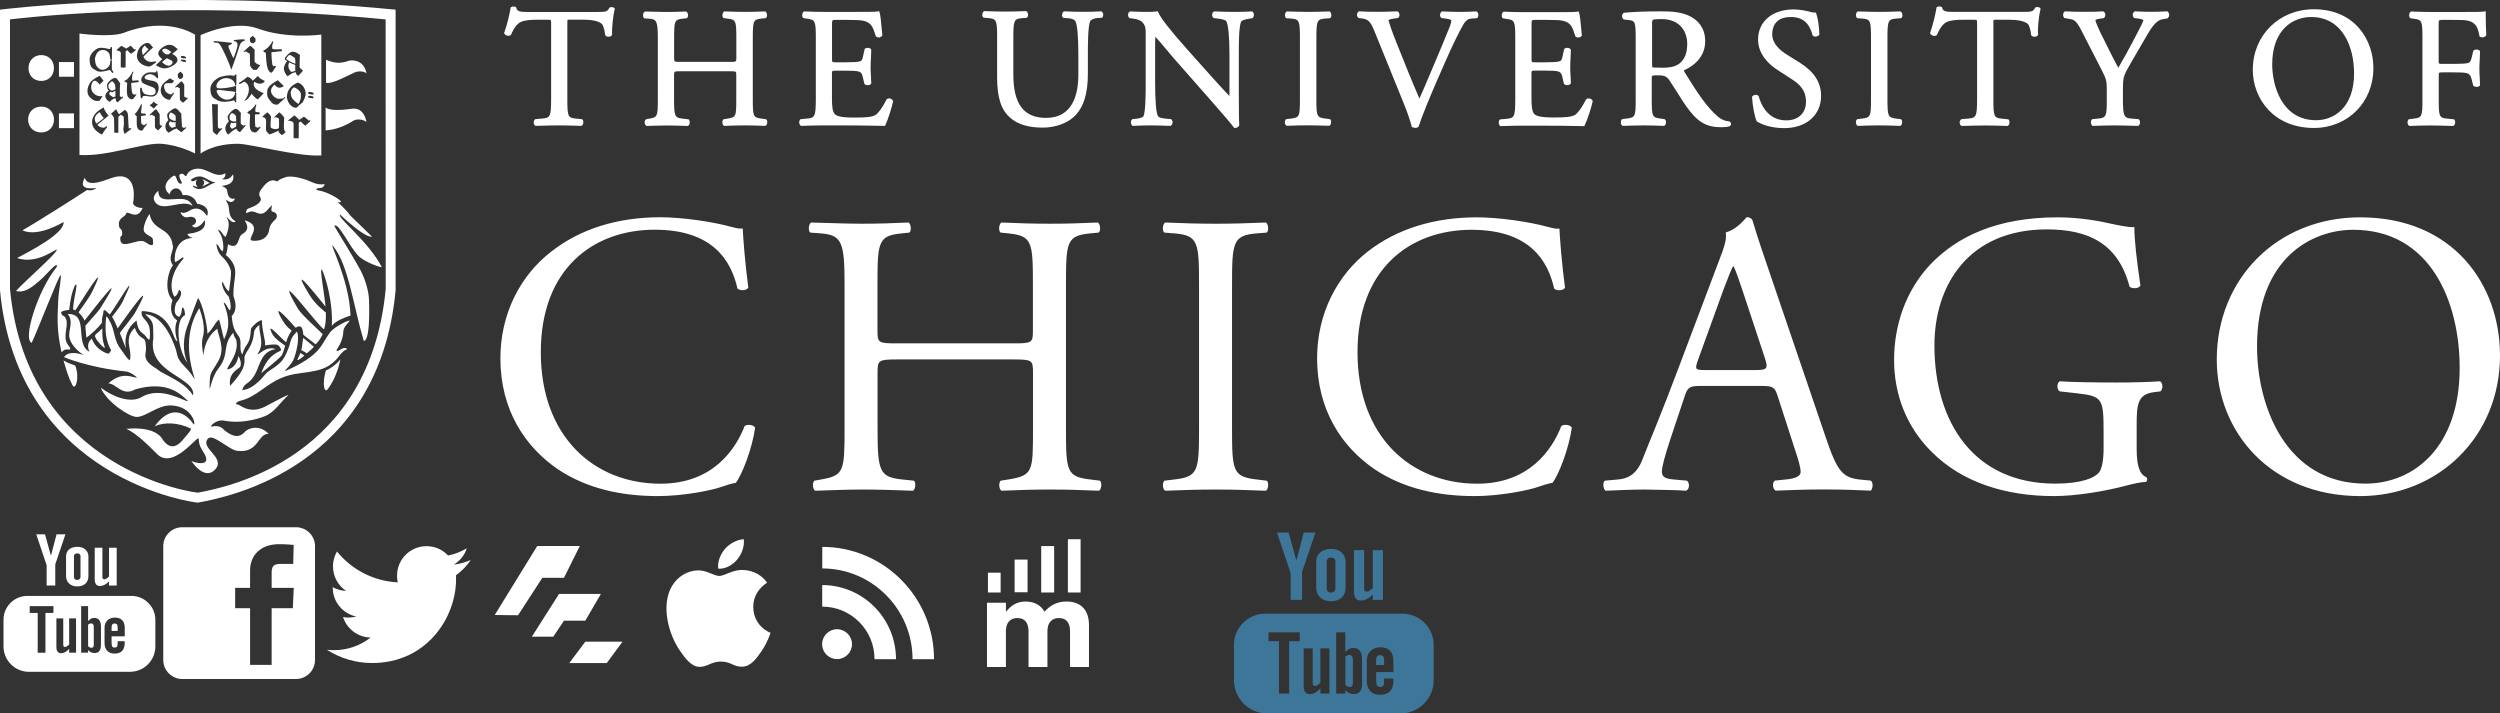 <?xml version="1.0" encoding="utf-8"?><!-- Generator: Adobe Illustrator 16.0.4, SVG Export Plug-In . SVG Version: 6.00 Build 0) --><!DOCTYPE svg PUBLIC "-//W3C//DTD SVG 1.1//EN" "http://www.w3.org/Graphics/SVG/1.1/DTD/svg11.dtd"><svg version="1.1" id="Layer_1" xmlns="http://www.w3.org/2000/svg" xmlns:xlink="http://www.w3.org/1999/xlink" x="0px" y="0px" width="313px" height="89.33px" viewBox="-0.44 -75.48 313 89.33" style="enable-background:new -0.44 -75.48 313 89.33;" xml:space="preserve"><rect x="-0.44" y="-75.48" width="313" height="89.33" fill="#333333" stroke="none"/><g id="Layer_13"></g><g id="Wordmark_1_"></g><g id="Icon:_Twitter_1_"><g id="twitter_x5F_newbird_x5F_boxed_x5F_whiteonblue_xA0_Image_1_"></g></g><g id="Icon:_UChicago_mobile_1_"><g id="Shape_11_xA0_Image_1_"></g><g id="m"></g><g id="bars_1_"></g></g><g id="Icon:_Futurity_1_"><g id="Shape_10_xA0_Image_1_"></g><g id="futurity_xA0_Image_1_"></g></g><g><g><polygon style="fill:#FFFFFF;" points="4.1,-8.58 5.2,-8.58 5.9,-6.02 5.97,-6.02 6.64,-8.58 7.75,-8.58 6.48,-4.83 6.48,-2.17 5.4,-2.17 5.4,-4.71 "/><path style="fill:#FFFFFF;" d="M7.83-5.82c0-0.37,0.13-0.66,0.39-0.88c0.26-0.22,0.61-0.32,1.05-0.32c0.4,0,0.73,0.11,0.98,0.34s0.38,0.52,0.38,0.88v2.44c0,0.4-0.12,0.72-0.37,0.95s-0.6,0.35-1.03,0.35c-0.42,0-0.76-0.12-1.01-0.36C7.96-2.65,7.83-2.97,7.83-3.37V-5.82z M8.82-3.28c0,0.13,0.03,0.23,0.1,0.3c0.07,0.07,0.17,0.11,0.29,0.11c0.13,0,0.23-0.04,0.31-0.11s0.12-0.17,0.12-0.3v-2.58c0-0.1-0.04-0.19-0.12-0.25C9.45-6.17,9.35-6.2,9.22-6.2c-0.12,0-0.21,0.03-0.29,0.1C8.86-6.04,8.82-5.96,8.82-5.86V-3.28z"/><path style="fill:#FFFFFF;" d="M14.17-6.9v4.73H13.2V-2.7c-0.17,0.2-0.35,0.34-0.55,0.44c-0.19,0.1-0.38,0.15-0.56,0.15c-0.23,0-0.39-0.07-0.5-0.21c-0.11-0.14-0.17-0.35-0.17-0.63V-6.9h0.96v3.63c0,0.11,0.02,0.19,0.06,0.24c0.04,0.05,0.11,0.08,0.2,0.08c0.07,0,0.16-0.03,0.27-0.1c0.11-0.07,0.21-0.15,0.3-0.26V-6.9H14.17z"/></g><g><g><path style="fill:#FFFFFF;" d="M16.03-0.87H2.97C1.34-0.87,0,0.47,0,2.1v3.36C0,7.2,1.43,8.63,3.17,8.63h12.67c1.74,0,3.17-1.42,3.17-3.17V2.1C19,0.47,17.66-0.87,16.03-0.87z M6.25,1.26h-1v4.98H4.28V1.26h-1V0.41h2.97V1.26z M9.08,6.23H8.22V5.76c-0.16,0.18-0.32,0.31-0.5,0.4C7.55,6.25,7.38,6.3,7.22,6.3c-0.2,0-0.35-0.06-0.45-0.19c-0.1-0.13-0.15-0.32-0.15-0.58V1.94h0.86v3.29c0,0.1,0.02,0.18,0.05,0.22c0.04,0.05,0.1,0.07,0.18,0.07c0.06,0,0.14-0.03,0.24-0.09c0.1-0.06,0.19-0.14,0.27-0.23V1.94h0.86V6.23z M12.19,5.34c0,0.3-0.07,0.54-0.2,0.7c-0.13,0.16-0.33,0.24-0.58,0.24c-0.17,0-0.32-0.03-0.45-0.09S10.7,6.03,10.59,5.9v0.33H9.72V0.41h0.87v1.87c0.12-0.13,0.24-0.23,0.37-0.3s0.26-0.1,0.4-0.1c0.27,0,0.48,0.09,0.62,0.27s0.22,0.45,0.22,0.8v2.39H12.19z M15.17,4.19h-1.64V5c0,0.23,0.03,0.38,0.08,0.47c0.06,0.09,0.16,0.13,0.29,0.13c0.14,0,0.24-0.04,0.3-0.11c0.06-0.07,0.09-0.24,0.09-0.49V4.8h0.88v0.22c0,0.44-0.11,0.77-0.32,1c-0.21,0.22-0.54,0.33-0.96,0.33c-0.38,0-0.69-0.12-0.91-0.35c-0.22-0.24-0.33-0.56-0.33-0.97V3.1c0-0.37,0.12-0.67,0.36-0.91c0.24-0.23,0.56-0.35,0.94-0.35c0.39,0,0.7,0.11,0.91,0.33c0.21,0.22,0.32,0.53,0.32,0.94v1.08H15.17z M10.95,2.57c-0.06,0-0.12,0.01-0.18,0.04c-0.06,0.03-0.12,0.07-0.18,0.13v2.68c0.07,0.07,0.14,0.12,0.2,0.15C10.86,5.6,10.93,5.62,11,5.62c0.1,0,0.18-0.03,0.23-0.09c0.05-0.06,0.07-0.16,0.07-0.3V3.01c0-0.15-0.03-0.26-0.09-0.33C11.15,2.6,11.06,2.57,10.95,2.57z M13.91,2.58c-0.14,0-0.23,0.04-0.29,0.12s-0.09,0.21-0.09,0.38v0.43h0.76V3.08c0-0.18-0.03-0.31-0.09-0.38C14.14,2.62,14.04,2.58,13.91,2.58z"/></g></g></g><g><g><polygon style="fill:#3E769A;" points="159.44,-8.81 160.89,-8.81 161.82,-5.44 161.91,-5.44 162.79,-8.81 164.25,-8.81 162.58,-3.88 162.58,-0.38 161.15,-0.38 161.15,-3.72 "/><path style="fill:#3E769A;" d="M164.35-5.18c0-0.48,0.17-0.87,0.51-1.15c0.34-0.28,0.8-0.43,1.38-0.43c0.52,0,0.96,0.15,1.29,0.46c0.33,0.3,0.5,0.69,0.5,1.16v3.22c0,0.53-0.16,0.95-0.49,1.25c-0.33,0.31-0.79,0.46-1.36,0.46c-0.56,0-1-0.16-1.33-0.47c-0.33-0.31-0.5-0.73-0.5-1.26V-5.18z M165.66-1.83c0,0.17,0.05,0.3,0.14,0.4c0.09,0.09,0.22,0.14,0.39,0.14s0.31-0.05,0.41-0.14c0.1-0.09,0.15-0.23,0.15-0.39v-3.39c0-0.13-0.05-0.24-0.15-0.33c-0.1-0.08-0.24-0.13-0.41-0.13c-0.15,0-0.28,0.04-0.38,0.13s-0.15,0.2-0.15,0.33V-1.83z"/><path style="fill:#3E769A;" d="M172.7-6.6v6.22h-1.27v-0.69c-0.23,0.25-0.48,0.45-0.73,0.58s-0.5,0.2-0.74,0.2c-0.3,0-0.52-0.09-0.66-0.28c-0.15-0.18-0.22-0.46-0.22-0.83v-5.2h1.27v4.77c0,0.15,0.03,0.26,0.08,0.32c0.05,0.07,0.14,0.1,0.26,0.1c0.09,0,0.21-0.04,0.36-0.13c0.14-0.09,0.27-0.2,0.39-0.34V-6.6H172.7z"/></g><g><g><path style="fill:#3E769A;" d="M172.36,6.54c-0.18,0-0.31,0.05-0.39,0.16c-0.08,0.1-0.12,0.27-0.12,0.51v0.57h1V7.21c0-0.23-0.04-0.41-0.12-0.51C172.66,6.6,172.53,6.54,172.36,6.54z M168.47,6.52c-0.08,0-0.16,0.02-0.24,0.06c-0.08,0.03-0.16,0.09-0.23,0.17v3.52c0.09,0.09,0.18,0.16,0.27,0.2c0.09,0.04,0.18,0.06,0.27,0.06c0.14,0,0.24-0.04,0.3-0.12s0.1-0.21,0.1-0.39V7.1c0-0.19-0.04-0.34-0.12-0.44C168.74,6.57,168.62,6.52,168.47,6.52z M175.14,1.35h-17.18c-2.15,0-3.91,1.76-3.91,3.9v4.43c0,2.29,1.88,4.17,4.17,4.17h16.67c2.29,0,4.17-1.87,4.17-4.17V5.25C179.05,3.1,177.29,1.35,175.14,1.35z M162.28,4.8h-1.32v6.55h-1.27V4.8h-1.31V3.69h3.91L162.28,4.8L162.28,4.8z M166,11.35h-1.13v-0.63c-0.21,0.23-0.43,0.41-0.65,0.53c-0.22,0.12-0.44,0.18-0.65,0.18c-0.26,0-0.46-0.08-0.59-0.25s-0.2-0.42-0.2-0.76V5.7h1.13v4.33c0,0.13,0.02,0.23,0.07,0.29c0.05,0.06,0.13,0.09,0.23,0.09c0.08,0,0.19-0.04,0.31-0.12c0.13-0.08,0.24-0.18,0.35-0.3V5.7H166V11.35L166,11.35z M170.1,10.18c0,0.4-0.09,0.71-0.27,0.92c-0.18,0.21-0.43,0.32-0.77,0.32c-0.22,0-0.42-0.04-0.59-0.13c-0.17-0.08-0.34-0.21-0.48-0.38v0.44h-1.14V3.69h1.14v2.47c0.15-0.17,0.31-0.3,0.48-0.39s0.35-0.13,0.52-0.13c0.36,0,0.63,0.12,0.82,0.36c0.19,0.24,0.28,0.6,0.28,1.06L170.1,10.18L170.1,10.18z M174.02,8.66h-2.16v1.07c0,0.3,0.04,0.5,0.11,0.62c0.08,0.12,0.2,0.17,0.38,0.17c0.19,0,0.32-0.05,0.39-0.15s0.11-0.31,0.11-0.64V9.47h1.16v0.29c0,0.57-0.14,1.02-0.43,1.31c-0.28,0.29-0.7,0.44-1.27,0.44c-0.51,0-0.9-0.16-1.19-0.47c-0.29-0.31-0.44-0.74-0.44-1.28V7.22c0-0.49,0.16-0.89,0.48-1.2c0.32-0.31,0.73-0.46,1.24-0.46c0.52,0,0.92,0.14,1.19,0.43c0.28,0.29,0.42,0.7,0.42,1.23L174.02,8.66L174.02,8.66z"/></g></g></g><g><g><path style="fill:#FFFFFF;" d="M36.62-9.47H22.38C21.07-9.47,20-8.41,20-7.1V7.15c0,1.31,1.07,2.38,2.38,2.38h14.24c1.31,0,2.38-1.06,2.38-2.38V-7.1C39-8.41,37.94-9.47,36.62-9.47z M36.22,0.67h-2.65v7.09h-2.7V0.67H29v-2.55h1.87c0,0,0-1.05,0-2.18c0-1.71,1.11-3.29,3.66-3.29c1.03,0,1.8,0.1,1.8,0.1l-0.06,2.38c0,0-0.78-0.01-1.63-0.01c-0.92,0-1.07,0.42-1.07,1.13c0,0.1,0,0.13,0,0.12v1.75h2.77L36.22,0.67z"/></g></g><path style="fill:#FFFFFF;" d="M58.5-5.37c-0.66,0.29-1.37,0.49-2.12,0.58c0.76-0.46,1.35-1.18,1.62-2.04c-0.71,0.42-1.5,0.73-2.34,0.9c-0.67-0.72-1.63-1.17-2.7-1.17c-2.04,0-3.69,1.65-3.69,3.69c0,0.29,0.03,0.57,0.09,0.84c-3.07-0.15-5.79-1.62-7.61-3.86c-0.32,0.55-0.5,1.18-0.5,1.86c0,1.28,0.65,2.41,1.64,3.07c-0.6-0.02-1.17-0.19-1.67-0.46c0,0.02,0,0.03,0,0.05c0,1.79,1.27,3.28,2.96,3.62c-0.31,0.08-0.64,0.13-0.97,0.13c-0.24,0-0.47-0.02-0.7-0.07c0.47,1.47,1.83,2.54,3.45,2.57c-1.26,0.99-2.86,1.58-4.59,1.58c-0.3,0-0.59-0.02-0.88-0.05c1.63,1.05,3.58,1.66,5.66,1.66c6.79,0,10.51-5.63,10.51-10.51c0-0.16,0-0.32-0.01-0.48C57.38-3.98,58-4.63,58.5-5.37z"/><g><polygon style="fill:#FFFFFF;" points="61.5,1.52 64.42,1.55 67.46,-3.14 70.17,-3.14 72.15,-7.12 66.82,-7.12 "/><polygon style="fill:#FFFFFF;" points="66.15,4.23 68.83,4.23 70.17,2.23 72.84,2.23 74.79,-1.12 69.55,-1.12 "/><polygon style="fill:#FFFFFF;" points="70.83,7.54 75.52,7.54 77.5,4.86 72.84,4.86 "/></g><g id="Apple_2_"><g><path style="fill:#FFFFFF;" d="M93.87,0.52c-0.02-2.02,1.65-3,1.73-3.04c-0.94-1.38-2.4-1.57-2.92-1.59c-1.25-0.12-2.43,0.74-3.06,0.74s-1.61-0.72-2.64-0.7c-1.36,0.02-2.61,0.79-3.31,2c-1.41,2.45-0.36,6.08,1.02,8.06c0.67,0.97,1.47,2.06,2.52,2.02c1.01-0.04,1.4-0.66,2.62-0.66c1.22,0,1.57,0.66,2.64,0.64c1.09-0.02,1.78-1,2.45-1.97c0.77-1.13,1.09-2.22,1.11-2.28C95.99,3.75,93.89,2.95,93.87,0.52z"/><path style="fill:#FFFFFF;" d="M91.85-5.42c0.56-0.67,0.94-1.62,0.83-2.55c-0.8,0.03-1.78,0.54-2.35,1.21c-0.52,0.6-0.97,1.56-0.85,2.48C90.38-4.22,91.29-4.74,91.85-5.42z"/></g></g><path id="RSS_2_" style="fill:#FFFFFF;" d="M102.5,0.47c1.75,0,3.39,0.68,4.63,1.92c1.24,1.24,1.92,2.9,1.92,4.66h2.69c0-5.12-4.15-9.28-9.24-9.28V0.47z M102.51-4.31c6.23,0,11.3,5.1,11.3,11.36h2.69c0-7.75-6.28-14.06-13.99-14.06V-4.31z M106.23,5.17c0,1.03-0.84,1.87-1.87,1.87c-1.03,0-1.87-0.83-1.87-1.87c0-1.03,0.84-1.87,1.87-1.87C105.4,3.31,106.23,4.14,106.23,5.17z"/><g><g><path style="fill:#FFFFFF;" d="M123.13-0.02h2.37v1.14c0.55-0.68,1.26-1.29,2.47-1.29c1.09,0,1.92,0.47,2.36,1.28c0.73-0.83,1.61-1.28,2.75-1.28c1.76,0,2.82,1.02,2.82,2.96v5.24h-2.37V3.54c0-1.08-0.5-1.64-1.39-1.64c-0.89,0-1.44,0.56-1.44,1.64v4.49h-2.37V3.54c0-1.08-0.5-1.64-1.39-1.64s-1.44,0.56-1.44,1.64v4.49h-2.37V-0.02z"/></g><g id="Shape_19"><g><rect x="123.25" y="-3.78" style="fill:#FFFFFF;" width="1.59" height="2.48"/></g></g><g id="Shape_20"><g><rect x="126.59" y="-5.42" style="fill:#FFFFFF;" width="1.62" height="4.09"/></g></g><g id="Shape_21"><g><rect x="129.92" y="-7.11" style="fill:#FFFFFF;" width="1.62" height="5.81"/></g></g><g id="Shape_22"><g><rect x="133.26" y="-7.97" style="fill:#FFFFFF;" width="1.59" height="6.67"/></g></g></g><g id="Search"></g><g id="wordmark"><path style="fill:#FFFFFF;" d="M310.82-71.04l0.02-0.04v-0.04c-0.04-0.76-0.07-1.74-0.07-2.76v-0.2l-0.2,0.04c-0.25,0.06-1.55,0.06-2.8,0.06h-3.87c-0.79,0-1.5-0.02-2.43-0.06h-0.04l-0.04,0.02c-0.17,0.09-0.2,0.33-0.2,0.41c-0.01,0.19,0.04,0.33,0.14,0.4l0.4,0.07c1.07,0.13,1.12,0.25,1.12,2.49v7.56c0,2.23-0.05,2.33-1.12,2.47l-0.58,0.07l-0.04,0.03c-0.12,0.12-0.14,0.31-0.12,0.46c0.03,0.16,0.1,0.28,0.21,0.33l0.03,0.02h0.04c0.98-0.04,1.69-0.06,2.62-0.06c0.85,0,1.58,0.03,2.79,0.06h0.04l0.03-0.02c0.13-0.07,0.19-0.25,0.2-0.41c0.01-0.18-0.04-0.32-0.14-0.4l-0.79-0.08c-1.08-0.09-1.13-0.23-1.13-2.47v-2.92c0-0.41,0-0.41,0.53-0.41h1.43c0.74,0,1.29,0.02,1.57,0.1c0.3,0.09,0.46,0.29,0.57,0.69l0.22,0.87l0.03,0.03c0.21,0.18,0.65,0.17,0.79-0.03l0.03-0.04v-0.05c0-0.22-0.02-0.5-0.03-0.81c-0.03-0.38-0.05-0.81-0.05-1.23c0-0.42,0.03-0.88,0.05-1.28c0.02-0.33,0.03-0.63,0.03-0.85v-0.05l-0.03-0.04c-0.1-0.15-0.31-0.17-0.4-0.17c-0.18,0-0.33,0.06-0.41,0.15l-0.22,0.91c-0.12,0.51-0.26,0.56-0.42,0.62c-0.22,0.08-0.87,0.12-1.74,0.12h-1.43c-0.53,0-0.53,0-0.53-0.41v-4.42c0-0.68,0-0.68,0.47-0.68h1.28c0.87,0,1.56,0,2,0.12c0.9,0.24,1.17,0.84,1.35,1.87l0.01,0.06l0.04,0.03c0.08,0.07,0.19,0.11,0.32,0.11C310.55-70.82,310.74-70.89,310.82-71.04L310.82-71.04z M296.71-66.95c0-3.55-2.33-7.37-7.45-7.37c-4.36,0-7.65,3.26-7.65,7.58c0,3.62,2.62,7.28,7.65,7.28C293.51-59.46,296.71-62.68,296.71-66.95L296.71-66.95z M294.29-66.3c0,4.33-2.56,5.87-4.75,5.87c-4.34,0-5.5-4.39-5.5-6.99c0-4.38,2.62-5.93,4.87-5.93C292.88-73.35,294.29-69.55,294.29-66.3L294.29-66.3z M277.1-30.47c0,9.08,6.76,17.1,17.96,17.1c9.74,0,17.5-7.42,17.5-17.6c0-8.87-5.85-17.3-17.5-17.3C284.66-48.27,277.1-40.56,277.1-30.47L277.1-30.47z M282.14-32.08c0-11.05,6.81-14.63,12.05-14.63c9.64,0,13.32,8.97,13.32,17.3c0,9.94-5.75,14.48-11.8,14.48C285.77-14.93,282.14-24.62,282.14-32.08L282.14-32.08z M270.99-73.25c0.11-0.09,0.16-0.25,0.15-0.41c-0.02-0.16-0.09-0.3-0.21-0.38l-0.04-0.02h-0.05c-1.5,0.08-2.38,0.08-3.95,0h-0.04l-0.04,0.02c-0.12,0.06-0.19,0.18-0.22,0.32c-0.03,0.17,0.02,0.35,0.13,0.46l0.04,0.04l0.43,0.05c0.4,0.05,0.66,0.15,0.74,0.2c-0.07,0.31-0.8,1.67-1.24,2.5l-0.09,0.18c-0.51,0.98-1.09,2.03-1.83,3.3c-0.55-1-1.09-2.1-1.62-3.17c-0.2-0.41-0.41-0.84-0.62-1.24c-0.15-0.3-0.62-1.38-0.63-1.55c0-0.04,0.09-0.13,0.75-0.22l0.33-0.05l0.03-0.04c0.11-0.11,0.16-0.32,0.12-0.5c-0.04-0.14-0.13-0.25-0.25-0.29l-0.03-0.01h-0.03c-0.52,0.04-1.27,0.06-2.23,0.06c-0.97,0-1.74-0.02-2.43-0.06h-0.05l-0.04,0.02c-0.1,0.06-0.18,0.17-0.2,0.31c-0.03,0.17,0.02,0.35,0.11,0.46l0.03,0.04l0.64,0.12c0.56,0.09,0.84,0.14,1.54,1.52l2.48,4.84c0.59,1.14,0.66,1.38,0.66,2.53v1.08c0,2.28-0.05,2.39-1.12,2.51l-0.71,0.07l-0.04,0.04c-0.12,0.12-0.14,0.32-0.11,0.46c0.02,0.15,0.1,0.27,0.19,0.32l0.03,0.02h0.04c1.13-0.04,1.87-0.06,2.75-0.06c0.85,0,1.61,0.03,2.85,0.06h0.04l0.03-0.02c0.1-0.05,0.18-0.17,0.2-0.32c0.03-0.14,0.01-0.34-0.12-0.46l-0.04-0.04l-0.86-0.07c-0.97-0.08-1.11-0.24-1.11-2.5v-1.09c0-1.57,0.04-1.73,0.96-3.32l1.33-2.29c0.12-0.2,0.24-0.4,0.35-0.6c0.83-1.45,1.42-2.49,2.32-2.64l0.63-0.11L270.99-73.25L270.99-73.25z M263.63-47.52c-0.85-0.2-3.53-0.75-6.4-0.75c-7.62,0-12.61,2.37-15.99,5.9c-3.13,3.33-4.54,7.66-4.54,11.95c0,4.44,1.62,8.43,4.64,11.45c3.88,3.93,9.38,5.6,15.39,5.6c2.73,0,6.35-0.6,9.03-1.31c0.96-0.25,1.87-0.46,2.47-0.46c0.2-0.15,0.2-0.46,0.05-0.6c-0.9-0.36-1.21-1.57-1.21-3.58v-2.82c0-2.57,0.05-3.98,2.17-4.24l0.81-0.1c0.35-0.3,0.31-1.06-0.05-1.26c-1.66,0.1-3.38,0.15-5.35,0.15c-2.98,0-5.75-0.05-7.21-0.15c-0.36,0.15-0.41,1.06,0,1.26l2.22,0.25c3.13,0.36,3.27,0.66,3.27,4.89v2.02c0,1.62-0.26,2.52-0.5,2.88c-0.56,0.85-2.42,1.51-5.55,1.51c-10.14,0-15.13-7.61-15.13-17.31c0-7.56,4.29-14.52,14.08-14.52c5.14,0,8.93,1.72,10.35,7.17c0.31,0.3,1.21,0.25,1.36-0.15c-0.45-3.03-0.76-5.65-0.76-7.32C266.15-46.96,264.59-47.32,263.63-47.52L263.63-47.52z M255.03-74.31l0.02-0.06l-0.03-0.05c-0.08-0.15-0.3-0.18-0.39-0.18c-0.05,0-0.13,0.01-0.19,0.03l-0.05,0.02l-0.03,0.05c-0.27,0.46-0.38,0.51-1.5,0.51h-8.69c-0.94,0-1.36-0.05-1.45-0.52l-0.01-0.05l-0.03-0.03c-0.06-0.06-0.15-0.08-0.29-0.08c-0.05,0-0.22,0.01-0.31,0.07l-0.06,0.03l-0.01,0.07c-0.14,0.84-0.46,2.17-0.79,3.1l-0.02,0.07l0.03,0.06c0.13,0.25,0.56,0.38,0.79,0.2l0.04-0.03l0.02-0.03c0.21-0.49,0.41-0.95,0.91-1.4c0.47-0.42,1.51-0.48,2.48-0.48h1.16c0.46,0,0.46,0,0.46,0.51v9.4c0,2.27-0.13,2.38-1.15,2.47l-0.76,0.06l-0.08,0.03c-0.13,0.08-0.2,0.24-0.19,0.42c0.01,0.14,0.07,0.32,0.21,0.39l0.03,0.02h0.04c1.29-0.04,2.07-0.06,2.92-0.06c0.82,0,1.5,0.02,2.75,0.06h0.04l0.04-0.02c0.18-0.08,0.2-0.33,0.2-0.41c0.01-0.19-0.04-0.33-0.14-0.4l-0.75-0.08c-1.05-0.09-1.12-0.23-1.12-2.47v-9.44c0-0.21,0-0.42,0.03-0.45c0.03-0.03,0.26-0.03,0.41-0.03h1.49c1.12,0,1.89,0.16,2.34,0.49c0.2,0.14,0.37,0.68,0.46,1.42l0.01,0.04l0.03,0.03c0.08,0.09,0.22,0.15,0.38,0.15c0.2,0,0.36-0.08,0.43-0.22l0.03-0.04l-0.01-0.04C254.65-71.77,254.8-73.47,255.03-74.31L255.03-74.31z M235.87-63.14v-7.49c0-2.29,0.07-2.44,1.13-2.53l0.57-0.04l0.03-0.02c0.1-0.07,0.16-0.22,0.14-0.4c-0.01-0.08-0.04-0.32-0.21-0.41l-0.04-0.02h-0.04c-0.99,0.03-1.73,0.06-2.6,0.06c-0.91,0-1.63-0.03-2.64-0.06h-0.04l-0.04,0.02c-0.17,0.09-0.2,0.33-0.2,0.41c-0.01,0.19,0.04,0.33,0.14,0.4l0.04,0.02l0.57,0.04c1.07,0.09,1.13,0.24,1.13,2.53v7.49c0,2.26-0.05,2.38-1.14,2.51l-0.59,0.07l-0.04,0.04c-0.12,0.12-0.13,0.31-0.11,0.46c0.03,0.15,0.09,0.27,0.19,0.32l0.04,0.02h0.04c1.08-0.04,1.78-0.06,2.64-0.06c0.84,0,1.53,0.02,2.6,0.06h0.04l0.03-0.02c0.17-0.08,0.2-0.33,0.2-0.41c0.01-0.19-0.04-0.33-0.14-0.4l-0.6-0.08C235.92-60.77,235.87-60.89,235.87-63.14L235.87-63.14z M232.41-15.44c-2.17-0.25-2.83-1.01-4.29-5.35l-6.91-20.28c-0.75-2.22-1.57-4.54-2.22-6.76c-0.1-0.35-0.46-0.46-0.75-0.46c-0.56,0.65-1.41,1.57-2.62,1.92c0.15,0.8-0.15,1.77-0.86,3.58l-5.14,13.62c-2.12,5.65-3.53,8.92-4.44,11.25c-0.7,1.82-1.82,2.37-3.03,2.47l-1.67,0.15c-0.3,0.25-0.2,1.06,0.1,1.26c1.36-0.05,3.18-0.15,4.84-0.15c2.37,0.05,3.93,0.05,5.24,0.15c0.46-0.2,0.46-1.01,0.1-1.26l-1.67-0.15c-1.21-0.1-1.46-0.41-1.46-1.01c0-0.56,0.36-1.92,1.11-4.19l1.77-5.3c0.35-1.06,0.66-1.21,1.92-1.21h7.62c1.51,0,1.72,0.15,2.07,1.26l2.22,6.86c0.41,1.21,0.66,2.12,0.66,2.67c0,0.51-0.7,0.81-1.76,0.91l-1.46,0.15c-0.36,0.25-0.3,1.06,0.1,1.26c1.46-0.05,3.38-0.15,5.8-0.15c2.27,0,4.04,0.05,6.1,0.15c0.25-0.2,0.36-1.01,0-1.26L232.41-15.44L232.41-15.44z M219.39-29.15h-6.2c-1.41,0-1.46-0.05-1.06-1.21l3.18-8.78c0.56-1.51,1.06-2.72,1.21-2.98h0.1c0.3,0.61,0.75,1.97,1.16,3.18l2.72,8.22C220.95-29.36,220.85-29.15,219.39-29.15L219.39-29.15z M221.44-71.18c0-0.81,0.3-2.17,2.34-2.17c1.85,0,2.42,1.21,2.71,2.26l0.03,0.06c0.07,0.08,0.18,0.13,0.32,0.13c0.16,0,0.37-0.07,0.47-0.2l0.03-0.04v-0.04c0-0.85-0.18-2.06-0.39-2.62l-0.03-0.1h-0.11c-0.14,0-0.43-0.03-0.69-0.12c-0.5-0.13-1.29-0.28-2-0.28c-2.66,0-4.45,1.51-4.45,3.77c0,1.92,1.47,3.17,2.35,3.75l2,1.3c1.45,0.94,1.65,1.9,1.65,2.81c0,1.12-0.76,2.26-2.47,2.26c-2.12,0-3.05-1.64-3.46-3.02l-0.02-0.04c-0.07-0.09-0.18-0.14-0.32-0.14c-0.14,0-0.34,0.05-0.45,0.2l-0.03,0.04v0.05c0.04,0.95,0.31,2.5,0.58,3.01l0.03,0.04l0.04,0.03c0.41,0.24,1.56,0.8,3.36,0.8c2.78,0,4.63-1.62,4.63-4.05c0-1.68-0.89-3.05-2.71-4.17l-1.68-1.05C222.52-69.13,221.44-69.97,221.44-71.18L221.44-71.18z M216.15-59.7c0.1-0.08,0.14-0.2,0.13-0.32c-0.02-0.12-0.09-0.2-0.18-0.25l-0.04-0.01c-0.5-0.03-1.01-0.25-1.36-0.55c-1.45-1.22-2.6-2.99-4.19-5.55c-0.11-0.18-0.13-0.26-0.13-0.3c0.7-0.29,2.67-1.32,2.67-3.64c0-1.76-1-2.65-1.83-3.09c-1.06-0.57-2.4-0.65-3.59-0.65c-1.93,0-3.42,0.05-4.71,0.17l-0.06,0.02c-0.12,0.06-0.2,0.19-0.21,0.36c-0.02,0.18,0.05,0.35,0.17,0.44l0.03,0.03l0.71,0.08c0.69,0.08,0.79,0.23,0.79,2.3v7.55c0,2.23-0.05,2.33-1.12,2.47l-0.59,0.07l-0.04,0.05c-0.12,0.14-0.12,0.34-0.1,0.48c0.03,0.15,0.1,0.25,0.19,0.3l0.03,0.02h0.04c0.93-0.03,1.7-0.06,2.62-0.06c0.87,0,1.6,0.03,2.49,0.06h0.04l0.03-0.02c0.15-0.08,0.19-0.28,0.2-0.36c0.03-0.19-0.03-0.35-0.13-0.43l-0.03-0.03l-0.49-0.07c-1.08-0.15-1.13-0.24-1.13-2.47v-2.65c0-0.3,0-0.3,0.83-0.3c0.8,0,1.08,0.19,1.36,0.6c0.32,0.47,0.69,1.05,1.05,1.62c0.37,0.59,0.73,1.16,1.01,1.56c1.45,2.06,2.53,2.72,4.48,2.72c0.41,0,0.76-0.04,0.97-0.11L216.15-59.7L216.15-59.7z M209.82-67.52c-0.6,0.46-1.42,0.52-2.06,0.52c-0.95,0-1.25-0.03-1.33-0.06c-0.03-0.08-0.03-0.34-0.03-0.58v-4.93c0-0.47,0-0.52,1.2-0.52c2.36,0,3.2,1.66,3.2,3.08C210.8-68.84,210.49-68.05,209.82-67.52L209.82-67.52z M198.96-62.78l0.01-0.05l-0.02-0.04c-0.09-0.2-0.31-0.29-0.5-0.29c-0.1,0-0.19,0.02-0.27,0.08l-0.05,0.05c-0.6,1.2-1.14,1.81-1.42,1.96c-0.45,0.23-1.09,0.3-2.62,0.3c-1.75,0-2.2-0.21-2.43-0.43c-0.3-0.31-0.36-1-0.36-2.07v-2.96c0-0.41,0-0.41,0.53-0.41h1.22c0.74,0,1.28,0.02,1.58,0.1c0.29,0.08,0.44,0.26,0.53,0.68l0.19,0.82l0.03,0.07c0.08,0.09,0.23,0.15,0.4,0.15c0.19,0,0.35-0.07,0.42-0.19l0.03-0.03v-0.04c0-0.2-0.02-0.47-0.03-0.78c-0.03-0.38-0.05-0.82-0.05-1.23c0-0.44,0.03-0.89,0.05-1.29c0.02-0.32,0.03-0.61,0.03-0.84v-0.05l-0.03-0.03c-0.07-0.12-0.23-0.19-0.42-0.19c-0.17,0-0.31,0.06-0.39,0.15l-0.2,0.93c-0.09,0.48-0.21,0.55-0.4,0.61c-0.23,0.08-0.86,0.12-1.73,0.12h-1.22c-0.53,0-0.53,0-0.53-0.43v-4.2c0-0.68,0-0.68,0.47-0.68h1.51c0.89,0,1.58,0.02,2,0.12c0.96,0.24,1.15,0.84,1.45,1.76l0.04,0.13l0.02,0.05c0.07,0.08,0.19,0.14,0.34,0.14s0.35-0.05,0.44-0.19l0.03-0.05l-0.03-0.3c-0.11-1.23-0.21-2.27-0.32-2.58l-0.05-0.14l-0.14,0.03c-0.24,0.06-1.54,0.06-2.8,0.06h-3.95c-0.81,0-1.51-0.02-2.47-0.06h-0.04l-0.03,0.02c-0.17,0.09-0.2,0.33-0.2,0.41c-0.02,0.19,0.04,0.33,0.14,0.4l0.41,0.07c1.08,0.13,1.14,0.27,1.14,2.49v7.56c0,2.28-0.13,2.38-1.16,2.47l-0.75,0.07l-0.04,0.04c-0.12,0.12-0.13,0.31-0.12,0.46c0.03,0.15,0.1,0.27,0.19,0.32l0.03,0.02h0.04c1.22-0.04,1.95-0.06,2.85-0.06h1.89c1.83,0,3.67,0.02,5.62,0.06h0.1l0.04-0.09C198.28-60.41,198.81-62.04,198.96-62.78L198.96-62.78z M184.53-73.25c0.11-0.11,0.14-0.31,0.11-0.45c-0.02-0.15-0.09-0.27-0.19-0.33l-0.04-0.02h-0.05c-0.7,0.04-1.35,0.06-2.03,0.06c-0.83,0-1.62-0.03-2.17-0.06h-0.05l-0.04,0.02c-0.12,0.07-0.19,0.2-0.21,0.37c-0.02,0.17,0.03,0.32,0.14,0.41l0.04,0.03l0.42,0.05c0.74,0.08,0.8,0.24,0.8,0.24c0,0.13-0.02,0.35-0.18,0.76c-0.36,0.91-1.36,3.32-1.95,4.7c-0.15,0.36-0.35,0.82-0.57,1.34c-0.4,0.95-0.88,2.1-1.29,2.99c-0.99-2.28-1.91-4.58-2.84-6.92c-0.62-1.51-0.96-2.61-1.03-2.88c0.03-0.07,0.21-0.16,0.84-0.24l0.36-0.05l0.03-0.03c0.11-0.09,0.16-0.25,0.14-0.41c-0.02-0.17-0.09-0.3-0.21-0.37l-0.04-0.02h-0.05c-0.94,0.04-1.67,0.06-2.54,0.06c-0.88,0-1.55-0.02-2.17-0.06h-0.05l-0.04,0.02c-0.12,0.08-0.2,0.22-0.21,0.38c-0.02,0.16,0.04,0.31,0.15,0.41l0.04,0.03l0.43,0.05c0.82,0.09,1.1,0.47,1.57,1.62l3.7,9.12c0.44,1.09,0.76,2.03,0.95,2.77l0.02,0.08l0.08,0.03c0.12,0.05,0.25,0.08,0.38,0.08c0.12,0,0.24-0.03,0.32-0.09l0.05-0.03l0.02-0.05c0.36-1.13,1.37-3.6,2.18-5.47l1.13-2.58c0.97-2.21,1.79-3.87,2.34-4.81c0.27-0.43,0.55-0.63,0.96-0.66l0.69-0.04L184.53-73.25L184.53-73.25z M170.81-43.99c-3.83,2.98-6.35,7.77-6.35,13.37c0,6.51,3.13,11.1,7.17,13.87c3.68,2.47,8.02,3.38,12.56,3.38c3.23,0,6.86-0.75,7.97-1.16c0.56-0.19,1.16-0.4,1.77-0.5c0.76-0.96,2.07-4.29,2.42-6.91c-0.2-0.36-0.96-0.46-1.31-0.2c-1.16,2.98-4.03,7.22-10.54,7.22c-8.27,0-14.98-5.85-14.98-16.45c0-10.44,6.56-15.34,14.28-15.34c7.32,0,9.58,3.93,10.34,7.37c0.36,0.31,1.11,0.25,1.36-0.1c-0.41-3.08-0.65-6.26-0.7-7.42c-0.46,0.05-0.8-0.05-1.41-0.2c-2.37-0.66-6.2-1.21-8.92-1.21C179.19-48.27,174.49-46.86,170.81-43.99L170.81-43.99z M164.37-63.14v-7.49c0-2.28,0.08-2.44,1.13-2.53l0.57-0.04l0.03-0.02c0.1-0.07,0.16-0.22,0.14-0.4c-0.01-0.08-0.03-0.32-0.21-0.41L166-74.05h-0.04c-0.99,0.03-1.73,0.06-2.6,0.06c-0.9,0-1.62-0.03-2.64-0.06h-0.04l-0.03,0.02c-0.18,0.09-0.2,0.33-0.21,0.41c-0.01,0.19,0.04,0.33,0.14,0.4l0.03,0.02l0.57,0.04c1.06,0.09,1.13,0.25,1.13,2.53v7.49c0,2.26-0.05,2.38-1.14,2.51l-0.58,0.07l-0.04,0.03c-0.12,0.12-0.14,0.32-0.12,0.46c0.02,0.15,0.1,0.27,0.2,0.32l0.03,0.02h0.04c1.07-0.04,1.77-0.06,2.64-0.06c0.83,0,1.56,0.03,2.6,0.06h0.04l0.03-0.02c0.18-0.08,0.2-0.33,0.21-0.41c0.01-0.19-0.04-0.33-0.14-0.4l-0.59-0.08C164.42-60.77,164.37-60.89,164.37-63.14L164.37-63.14z M153.81-21.85V-39.8c0-5.35,0.1-6.21,3.08-6.46l1.26-0.1c0.3-0.2,0.2-1.11-0.1-1.26c-2.52,0.1-4.24,0.15-6.26,0.15c-2.11,0-3.83-0.05-6.35-0.15c-0.31,0.15-0.41,1.06-0.1,1.26l1.26,0.1c2.98,0.25,3.08,1.11,3.08,6.46v17.95c0,5.35-0.1,6.05-3.08,6.4l-1.26,0.15c-0.3,0.3-0.2,1.11,0.1,1.26c2.52-0.1,4.24-0.15,6.35-0.15c2.02,0,3.73,0.05,6.26,0.15c0.3-0.15,0.41-1.07,0.1-1.26l-1.26-0.15C153.91-15.79,153.81-16.5,153.81-21.85L153.81-21.85z M156.41-73.25c0.1-0.1,0.15-0.26,0.14-0.43c-0.02-0.15-0.09-0.28-0.2-0.35l-0.04-0.02h-0.05c-0.69,0.04-1.23,0.06-2.16,0.06c-0.74,0-1.44-0.02-2.47-0.06h-0.03l-0.03,0.01c-0.12,0.04-0.21,0.16-0.24,0.31c-0.04,0.19,0.03,0.38,0.14,0.48l0.03,0.03l0.41,0.05c0.72,0.09,1.09,0.19,1.18,0.35c0.25,0.4,0.4,1.95,0.4,4.26v4.5c0,0.2,0,0.44-0.01,0.6c-0.73-0.75-1.49-1.61-2.44-2.66l-2.93-3.28c-2.08-2.33-3.27-3.87-3.54-4.55l-0.04-0.12l-0.13,0.02c-0.25,0.03-0.6,0.06-0.95,0.06c-0.37,0-1.49,0-2.36-0.06h-0.04l-0.04,0.02c-0.11,0.06-0.19,0.17-0.21,0.32c-0.03,0.18,0.02,0.35,0.13,0.46l0.04,0.04l0.41,0.05c0.56,0.07,0.98,0.23,1.2,0.46c0.4,0.43,0.42,0.82,0.42,1.4v6.27c0,1.02,0,3.39-0.26,4.07c-0.05,0.11-0.23,0.25-0.79,0.33l-0.63,0.07l-0.04,0.04c-0.09,0.09-0.14,0.25-0.13,0.4c0.02,0.16,0.08,0.3,0.19,0.37l0.05,0.03h0.06c0.74-0.04,1.29-0.06,2.18-0.06c0.71,0,1.42,0.02,2.45,0.06h0.05l0.04-0.03c0.1-0.07,0.16-0.18,0.19-0.31c0.03-0.15-0.02-0.31-0.11-0.44l-0.04-0.06l-0.73-0.07c-0.5-0.04-0.86-0.16-0.95-0.32c-0.23-0.4-0.35-1.95-0.35-4.27v-4.59c0-0.37,0.01-0.78,0.04-1.07c0.34,0.37,0.89,1.03,1.39,1.62c0.35,0.41,0.66,0.78,0.86,1.02l4.88,5.55c1.62,1.84,2.39,2.76,2.68,3.16l0.05,0.07h0.08c0.28,0,0.48-0.13,0.55-0.34l0.01-0.03v-0.03c-0.03-0.25-0.06-1.08-0.06-3.65v-5.31c0-1.07-0.01-3.32,0.3-3.98c0.03-0.05,0.28-0.24,1.06-0.35l0.35-0.05L156.41-73.25L156.41-73.25z M137.57-73.28c0.09-0.11,0.13-0.29,0.11-0.44c-0.02-0.13-0.09-0.24-0.19-0.31l-0.04-0.03h-0.05c-0.73,0.04-1.29,0.06-2.2,0.06c-0.8,0-1.59-0.02-2.39-0.06h-0.05l-0.04,0.03c-0.09,0.07-0.16,0.19-0.19,0.33c-0.03,0.16,0.02,0.31,0.11,0.41l0.04,0.05l0.59,0.04c0.48,0.04,0.81,0.17,0.92,0.36c0.25,0.43,0.38,1.95,0.38,4.27v2.42c0,2.48-0.7,5.43-4.04,5.43c-2.8,0-4.1-1.73-4.1-5.45v-4.55c0-2.23,0.08-2.4,1.12-2.49l0.55-0.04l0.03-0.03c0.1-0.07,0.16-0.21,0.14-0.39c-0.01-0.14-0.07-0.33-0.2-0.4l-0.03-0.02h-0.04c-1,0.04-1.7,0.06-2.58,0.06c-0.86,0-1.61-0.03-2.6-0.06h-0.04l-0.03,0.02c-0.14,0.07-0.19,0.25-0.21,0.39c-0.01,0.18,0.04,0.32,0.14,0.39l0.03,0.03l0.57,0.04c1.04,0.09,1.12,0.25,1.12,2.49v4.96c0,2.54,0.52,4.11,1.69,5.08c0.93,0.8,2.28,1.19,4.03,1.19c1.66,0,3.24-0.61,4.13-1.59c1.02-1.09,1.51-2.77,1.51-5.14v-2.36c0-1.07,0-3.56,0.28-4.22c0.1-0.21,0.46-0.37,0.91-0.41l0.57-0.04L137.57-73.28L137.57-73.28z M113.41-46.36c0.3-0.2,0.2-1.11-0.1-1.26c-2.17,0.1-3.88,0.15-5.85,0.15c-2.17,0-3.88-0.1-6.35-0.15c-0.3,0.15-0.41,1.06-0.1,1.26l1.31,0.1c2.62,0.2,2.98,1.06,2.98,6.35v18.16c0,5.3-0.1,5.8-2.93,6.3l-0.85,0.15c-0.3,0.3-0.2,1.11,0.1,1.26c1.97-0.05,3.68-0.15,5.85-0.15c1.97,0,3.68,0.05,6.4,0.15c0.3-0.15,0.41-1.07,0.1-1.26l-1.46-0.15c-2.83-0.3-3.08-1.01-3.08-6.3v-7.11c0-1.51,0.1-1.62,2.52-1.62h14.42c2.42,0,2.52,0.1,2.52,1.62v7.11c0,5.3,0,5.8-3.08,6.3l-0.96,0.15c-0.3,0.3-0.2,1.11,0.1,1.26c2.22-0.1,4.03-0.15,6.11-0.15c1.97,0,3.68,0.05,6.1,0.15c0.3-0.15,0.41-1.07,0.1-1.26l-1.21-0.15c-2.93-0.35-3.03-1.01-3.03-6.3v-18.16c0-5.3,0.1-6.06,3.03-6.35l1.06-0.1c0.31-0.2,0.2-1.11-0.1-1.26c-2.27,0.1-3.98,0.15-5.96,0.15c-2.06,0-3.78-0.05-6.11-0.15c-0.31,0.15-0.41,1.06-0.1,1.26l0.96,0.1c2.98,0.3,3.08,1.06,3.08,6.35v5.8c0,1.57-0.1,1.62-2.52,1.62h-14.42c-2.42,0-2.52-0.05-2.52-1.62v-5.8c0-5.3,0.1-6.06,3.03-6.35L113.41-46.36L113.41-46.36z M111.38-62.78l0.01-0.05l-0.03-0.04c-0.09-0.2-0.31-0.29-0.49-0.29c-0.1,0-0.19,0.02-0.27,0.08l-0.05,0.06c-0.6,1.2-1.14,1.81-1.42,1.96c-0.45,0.23-1.09,0.3-2.62,0.3c-1.75,0-2.2-0.21-2.43-0.43c-0.3-0.31-0.36-1-0.36-2.07v-2.96c0-0.41,0-0.41,0.53-0.41h1.22c0.74,0,1.29,0.02,1.58,0.1c0.3,0.08,0.44,0.26,0.53,0.68l0.19,0.82l0.03,0.07c0.08,0.09,0.23,0.15,0.4,0.15c0.19,0,0.35-0.07,0.41-0.19l0.03-0.03v-0.04c0-0.2-0.02-0.47-0.03-0.78c-0.03-0.38-0.05-0.82-0.05-1.23c0-0.44,0.03-0.89,0.05-1.29c0.02-0.32,0.03-0.61,0.03-0.84v-0.06l-0.02-0.03c-0.07-0.13-0.23-0.19-0.42-0.19c-0.17,0-0.31,0.06-0.39,0.15l-0.2,0.93c-0.09,0.48-0.21,0.55-0.4,0.61c-0.22,0.08-0.85,0.12-1.73,0.12h-1.22c-0.53,0-0.53,0-0.53-0.43v-4.2c0-0.68,0-0.68,0.46-0.68h1.52c0.9,0,1.57,0.02,2,0.12c0.96,0.24,1.15,0.84,1.45,1.76l0.04,0.13l0.03,0.05c0.08,0.08,0.19,0.14,0.34,0.14S109.9-70.87,110-71l0.03-0.05l-0.03-0.31c-0.11-1.23-0.21-2.26-0.32-2.58l-0.05-0.14l-0.14,0.03c-0.24,0.06-1.54,0.06-2.8,0.06h-3.95c-0.81,0-1.51-0.02-2.47-0.06h-0.04l-0.03,0.02c-0.17,0.09-0.2,0.33-0.2,0.41c-0.02,0.19,0.04,0.33,0.15,0.4l0.41,0.07c1.07,0.13,1.14,0.27,1.14,2.49v7.56c0,2.28-0.14,2.38-1.16,2.47l-0.75,0.07l-0.04,0.04c-0.12,0.12-0.14,0.31-0.12,0.46c0.03,0.15,0.1,0.27,0.19,0.32l0.03,0.02h0.04c1.22-0.04,1.95-0.06,2.85-0.06h1.9c1.83,0,3.67,0.02,5.63,0.06h0.1l0.04-0.09C110.7-60.41,111.22-62.04,111.38-62.78L111.38-62.78z M93.81-63.1v-7.57c0-2.24,0.06-2.38,1.12-2.49l0.44-0.04l0.08-0.02c0.1-0.07,0.16-0.21,0.14-0.4c-0.01-0.08-0.03-0.32-0.2-0.41l-0.03-0.02H95.3c-1.01,0.04-1.71,0.06-2.47,0.06c-0.91,0-1.64-0.03-2.54-0.06h-0.04l-0.03,0.02c-0.18,0.09-0.2,0.33-0.21,0.41c-0.02,0.19,0.04,0.33,0.14,0.4l0.47,0.07c1.07,0.11,1.13,0.25,1.13,2.49v2.41c0,0.52,0,0.52-0.89,0.52h-6.01c-0.89,0-0.89,0-0.89-0.52v-2.41c0-2.24,0.06-2.38,1.12-2.49l0.4-0.04l0.08-0.02c0.1-0.07,0.16-0.22,0.14-0.4c-0.01-0.08-0.03-0.32-0.21-0.41l-0.03-0.02h-0.04c-0.96,0.04-1.66,0.06-2.43,0.06c-0.55,0-1.02-0.02-1.55-0.03c-0.34-0.01-0.69-0.03-1.09-0.03h-0.04l-0.03,0.02c-0.18,0.09-0.2,0.33-0.21,0.41c-0.01,0.19,0.04,0.33,0.14,0.41l0.03,0.02l0.59,0.04c0.92,0.07,1.09,0.26,1.09,2.49v7.56c0,2.19-0.04,2.28-1.08,2.47l-0.41,0.08l-0.03,0.03c-0.12,0.12-0.14,0.31-0.12,0.46c0.03,0.15,0.1,0.27,0.2,0.32l0.03,0.02h0.04c0.29-0.01,0.57-0.02,0.84-0.03c0.5-0.02,1.01-0.03,1.59-0.03c0.79,0,1.46,0.02,2.66,0.06h0.04l0.03-0.02c0.14-0.07,0.19-0.25,0.2-0.41c0.01-0.18-0.04-0.32-0.14-0.4l-0.69-0.08c-1.01-0.11-1.13-0.21-1.13-2.47v-2.96c0-0.51,0-0.51,0.89-0.51h6.01c0.89,0,0.89,0,0.89,0.51v2.96c0,2.23-0.02,2.28-1.14,2.47l-0.45,0.07l-0.03,0.03c-0.12,0.12-0.13,0.32-0.12,0.46c0.03,0.15,0.1,0.27,0.19,0.32l0.03,0.02h0.04c1.01-0.04,1.74-0.06,2.54-0.06c0.83,0,1.56,0.02,2.54,0.06h0.04l0.03-0.02c0.18-0.08,0.2-0.33,0.21-0.41c0.01-0.19-0.04-0.33-0.14-0.4l-0.58-0.08C93.86-60.77,93.81-60.89,93.81-63.1L93.81-63.1z M76.52-74.31l0.02-0.06l-0.03-0.05c-0.08-0.16-0.31-0.17-0.39-0.17c-0.05,0-0.13,0.01-0.19,0.03l-0.05,0.02l-0.03,0.05c-0.27,0.46-0.38,0.51-1.5,0.51h-8.7c-0.94,0-1.36-0.05-1.45-0.52l-0.01-0.05l-0.03-0.03c-0.06-0.06-0.15-0.08-0.29-0.08c-0.05,0-0.22,0.01-0.31,0.07l-0.06,0.03l-0.01,0.07c-0.14,0.84-0.46,2.17-0.8,3.1l-0.02,0.05l0.03,0.06c0.13,0.25,0.56,0.38,0.79,0.2l0.03-0.02l0.02-0.03c0.21-0.48,0.42-0.95,0.91-1.4c0.46-0.42,1.51-0.48,2.48-0.48h1.16c0.47,0,0.47,0,0.47,0.51v9.4c0,2.28-0.13,2.38-1.16,2.47l-0.75,0.06l-0.08,0.02c-0.13,0.08-0.19,0.24-0.19,0.42c0.01,0.14,0.06,0.32,0.2,0.39l0.03,0.02h0.04c1.29-0.04,2.06-0.06,2.92-0.06c0.82,0,1.5,0.02,2.75,0.06h0.04l0.03-0.02c0.14-0.07,0.2-0.25,0.2-0.41c0.01-0.18-0.04-0.32-0.14-0.4l-0.74-0.08c-1.05-0.09-1.12-0.23-1.12-2.47v-9.43c0-0.21,0-0.42,0.03-0.46c0.03-0.03,0.26-0.03,0.41-0.03h1.49c1.12,0,1.9,0.16,2.34,0.49c0.2,0.14,0.37,0.68,0.47,1.42l0.01,0.05l0.03,0.03c0.08,0.09,0.22,0.15,0.38,0.15c0.2,0,0.36-0.08,0.43-0.22l0.02-0.04l-0.01-0.04C76.15-71.78,76.3-73.47,76.52-74.31L76.52-74.31z M62.21-30.62c0,6.51,3.13,11.1,7.17,13.87c3.68,2.47,8.02,3.38,12.56,3.38c3.23,0,6.86-0.75,7.97-1.16c0.55-0.19,1.16-0.4,1.77-0.5c0.76-0.96,2.07-4.29,2.42-6.91c-0.2-0.36-0.96-0.46-1.31-0.2c-1.16,2.98-4.03,7.22-10.54,7.22c-8.27,0-14.98-5.85-14.98-16.45c-0.01-10.45,6.55-15.35,14.27-15.35c7.32,0,9.58,3.93,10.35,7.37c0.36,0.31,1.11,0.25,1.36-0.1c-0.41-3.08-0.65-6.26-0.7-7.42c-0.46,0.05-0.8-0.05-1.41-0.2c-2.37-0.66-6.2-1.21-8.93-1.21c-5.24,0-9.94,1.41-13.62,4.29C64.73-41.02,62.21-36.22,62.21-30.62L62.21-30.62z M49.09-39.13v-35.14c-28.23-2.73-49.53,0-49.53,0s0,35.13,0,35.14c2.25,23.82,24.56,26.61,24.77,26.58C28.31-13.27,47.02-17.02,49.09-39.13L49.09-39.13z M47.85-39.32C45.88-18.11,28.12-14.49,24.34-13.8c-0.2,0.03-21.39-2.65-23.53-25.51c0-0.01,0-33.74,0-33.74s20.24-2.61,47.03,0L47.85-39.32L47.85-39.32z M40.66-26.84c0.8-1.13,1.24-2.35,1.52-3.66c-0.46,0.6-1.14,1.12-1.82,1.4C39.89-27.6,40.11-26.03,40.66-26.84L40.66-26.84z M41.42-30.24c0.57-0.47,0.89-1.29,1.62-1.53c-0.55-0.51-1.09,0.5-1.37,0.15c0.51-0.8,0.83-1.41,0.88-2.4c0.02-0.54,0.65-1.04,0.8-1.34c-0.6,0.09-2.21,1.03-2.53,1.58c-1.08,1.43-1.02,2.77-5.54,4.75c-0.23,0,0.84-0.77,1.13-1.67c0.14-0.41,0.74-2.35,0.33-3.28c-0.93,0.95-0.74,1.25-1.01,1.95c-0.68,1.85-1.04,2.02-2.72,3.16c-0.22,0.15-1.52,2.15-3.19,2.24c0.17-0.04,0.07-0.46,0.64-0.83c1.88-1.23,1.16-3.88,3.61-4.32c-1.22-0.43-2.06,0.75-2.28,0.63c0.99-1.37,0.12-2.52,0.26-3.64c-0.33,0.18-0.66,0.58-0.68,0.91c-0.19,1.99-1.11,2.33-1.21,3.19c0.19,1.42-0.95,2.52-1.78,3.52c-0.16-0.83,0.05-1.56,1.09-2.24c0.58-0.38-0.05-1.5-0.05-1.5c-0.24,1.24-0.93,1.62-1.36,1.67c-0.38,0.05,1.33-1.73,1.13-3.37c-0.08-0.73-0.3-0.41-0.42-1.22c-1.47,1.63-0.4,2.65-1.9,4.53c-0.71,0.89-0.98,2.46-1.07,2.5c0.02-2.34,0.09-1.66,1.13-3.56c0.85-1.56-0.05-3.02-0.16-3.96C24.9-33,25.05-30.52,25-31.05c-0.05-0.52-0.28-1.46-0.03-2.3c0.42-1.4-0.46-3.54-0.46-3.54c-2.62,4.11-0.42,8.92-0.59,8.86c-1.13-1.79-1.96-1.85-2.22-3.22c-0.14-0.74-1.49-4.81-3.97-4.88c1.25,1.07,0.95,1.23,1.03,2.99c-0.8,4.42,5.38,4.87,4.97,7.17c-0.85-1.35-2.14-1.93-4.09-2.99c-0.86-0.68-1.83-0.99-1.89-2.06c0.1-0.78,0.14-0.62,0.02-1.62c-0.09-0.72-0.8-0.29-1.33-1.79c-1.12,1.01-0.71,2.15-0.62,2.8c0.03,0.19,0.15,0.87-0.02,1.27c-0.4-0.27-0.68-0.84-1.12-1.4c-0.8-1.02-0.79-2.27-1.19-3.13c-0.19-0.4-0.45-0.95-0.61-0.96l-0.02,0.02c-0.19,1.61-0.1,3,0.62,4.21c0,0-0.2,0.35-0.36,0.43c-0.69-0.19-1.67-0.77-2.07-1.89c-0.86,0.73-0.25,1.66-0.29,1.64c-1.94-0.99,0.03-4.83-2.73-4.72c0.68,0.74,0.25,1.69,0.19,2.57c-0.02,1.44,1.81,2.56,1.81,2.56c-2.04-0.69-2.46,0.27-2.44,0.27c0,0,3,1.3,7.75,1.79c0.61,0.07,1.48,0.78,1.34,0.78c-0.61-0.04-1.82-0.83-3.55,0.71c1.02,0.03,1.73,1.69,3.39,0.74c4.3-1.22,5.89,0.91,6.58,1.46c-0.15,0.27-3.3-1.98-5.8-0.49c-1.33,0.79-3.46,0.08-5.13-1.18c0.68,1.73,3.55,3.67,4.5,3.67c1.17,0,2.66-1.52,4.35-1.44c2.71,0.14,3.09,2.55,2.78,2.37c0,0-2.13-3.53-4.87,0.24c1.28-0.58,2.99-0.44,4.49,0.27c0.2,0.09-0.36,0.73-0.77,1.19c-0.26,0.3-1.4,1.99-2.64,0.32c-0.19-0.25-0.77-1.79-4.64-1.46c1.46,0.66,3.07,2.39,3.87,3.17c2.02,2,5.08-2.44,5.2-1.94c0,1,0.51,1.48,0.78,2.02c0.68,1.36-0.86,1.13-1.7,0.78c0,0,1.6,2.49,2.94,1.1c1.48-1.53-1.94-2.69-0.86-3.91c0.61-0.69,2.76,1.54,3.73,1.54c2.63,0.3,2.49-2.2,3.87-2.13c-1.3-1.32-2.69-0.6-2.98-0.26c-0.87,1.02-1.89,0.34-2.59-0.21c-0.39-0.51-1.03-0.58-1.6-0.43c-0.27,0.03,0.55-0.96,1.62-0.75c2.42,0.46,4.84-0.4,5.43-0.74c0.97-0.54,1.52-1.47,2.61-2.5c-0.34,0.07-2.35,1.18-2.99,1.5c-1.94,0.97-3.15-0.29-3.37-0.29c-0.37,0.01-0.28-0.28,0.3-0.46c1.99-0.44,3.36-2.19,5.25-2.89C37-29.13,39.66-28.5,41.42-30.24L41.42-30.24z M37.47-32.86c-0.06,0.41-0.06,0.74-0.19,1.2c-0.01,0.04,0.47,0.24,0.68,0.42c0.31-0.29,0.58-0.43,0.9-0.83c-0.07-0.04-1.35-1.15-1.35-1.1C37.51-33.01,37.51-33.04,37.47-32.86L37.47-32.86z M37.67-30.96c0,0-0.49-0.37-0.52-0.3c-0.08,0.21-0.19,0.46-0.33,0.74C36.7-30.26,37.09-30.45,37.67-30.96L37.67-30.96z M43.44-35.97c-0.12-4.55-2.91-9.61-2.15-8.67c1.9,2.35,2.51,7.45,3.81,11.83c0,0,0.84,0.42,0.66-5.14c-0.04-1.13-0.5-2.63-1.06-3.68c-1.11-2.06-3.34-5.55-3.28-5.58c0.54-0.44,1.85,2.57,3,3.75c0.74,0.77,2.8,1.51,2.94,1.42c-1.65-3.21-5.65-6.22-5.24-6.59c2.94,2.76,3.88,2.89,3.99,2.75l-2.65-2.57c-0.74-1.01-1.74-1.78-1.6-1.74c1.18,0.26-0.62-0.98-2.01-1.36c-0.25-0.07-0.65-0.09-0.67-0.21c-0.03-0.21,0.33-0.13,0.62-0.21c0.19-0.06,0.38-0.2,0.39-0.47c-0.53,0.12-1.07-0.01-1.53-0.21c-0.94-0.44-2.61-0.94-3.39-0.63c-0.46,0.18-0.54,0.15-1.02,0.52c-0.21-0.09-0.8-0.46-1.64,0.54c-0.25,0.31-0.57,0.68-0.58,0.95c-0.03,0.68,0.02,0.03,0.18,0.68c0.07,0.27-0.24,0.76-1.47,1.18c-0.47,0.16-0.35,0.63-0.35,0.63c0.24-0.11,0.61-0.38,1.18-0.11c1.13,0.52,1.35-0.3,2.05-0.9c0,0-0.19,0.75,0,0.79c0.88,0.18,0.58,0.84,0.47,0.94c-1.11,0.99-0.64,1.35-1.04,1.96c-0.37,0.58-0.95,0.8-1.8,0.76c-1.18-0.03,1.54-1.82-1.06-2.56c0.41,0.68,0.58,1.24-0.34,1.76c-0.57,0.34-0.28,2.03-1.75,1.24c0,0-0.12,1.25-0.29,1.31c2,1.75,0.88,2.71,0.98,5.21c0.63,1.59-0.06,2.35-0.22,2.44c0.1,1.08,0.2,1.67,0.87,2.55c0.49,0.63-0.04,1.62,0.46,2.29c0.46-1.62,0.95-0.95,1.08-3.21c0.19-0.38,0.94-1.05,1.37-1.09c-0.01,1.36,0.5,2.6,0.39,3.17c0,0,1.15-0.21,1.51-0.08c0.28,0.09,0.5,0.46,0.51,0.69c-0.39,0.25-0.39,0.15-0.98,0.58c-1.03,0.75-1.51,2.28-1.51,2.28s2.43-1.94,2.6-2.28c0.13-0.28,0.27-0.7,0.4-1.14c0.02-0.05-1.25-0.79-1.6-1.45c-1.08-2.11,1.67,1.24,1.74,0.96c0.16-0.73,0.67-1.41,0.67-1.41c-0.18-0.2-0.61-0.34-1.27-1.5c-1.51-2.66,1.75,1.13,1.75,1.13c0.86-0.49,0.87,0.17,0.98,0.87c0.01,0.07,1.47,1.14,1.54,1.21c0.41-0.38,0.71-0.9,0.88-1.26c0.03-0.05-2.63-2.4-3.09-3.18c-3.66-6.28,2.96,2.78,3.27,2.54c0.18-0.49,0.24-1.17,0.22-2.08c0-0.02-1.24-0.88-2.05-2.2c-3.08-5.07,2.02,1.51,2.01,1.46c-0.06-1.09-0.95-5.8-0.34-4.39c0.31,0.73,1.3,3.74,1.12,6.81C41.48-35.26,42.91-35.83,43.44-35.97L43.44-35.97z M45.44-66.22c0.03,0.19,0.04,0.31,0.06,0.4C45.49-65.9,45.47-66.03,45.44-66.22c0,0-0.08-1.7-1.9-1.7c-0.59,0-1.31,0.72-3.16-0.08v2.88c0.75,0.22,2.79-0.95,3.61-1.3C44.58-66.67,45.4-66.5,45.44-66.22L45.44-66.22z M40.33-62.04v2.88c0,0,1.61-0.01,3.39-1.16c0.53-0.35,1.33-0.2,1.72,0.11l0,0c0,0-0.24-1.89-1.84-1.65C40.67-61.44,40.33-62.04,40.33-62.04L40.33-62.04z M29.35-57.48c1.53,0,7.55,1.65,10.44,1.46v-15.13c0,0-4.26,0.6-7.96-0.76c-3.01-1.12-7.16,0.83-7.16,0.83c0,0.52,0,14.83,0,14.83S26.2-57.48,29.35-57.48L29.35-57.48z M26.1-62.45c0.14,0.02,0.58,0.03,0.74,0.03c-0.02,0.32-0.02,2.56,0,2.8c0.02,0.23,0.22,0.3,0.42,0.21c0.1-0.04,0.19,0.03,0.06,0.13c-0.22,0.16-0.49,0.55-0.61,0.7c-0.25-0.17-0.53-0.39-0.51-0.6C26.22-59.54,26.1-62.16,26.1-62.45L26.1-62.45z M26.88-65.73c0.44-0.24,1.43-0.39,1.77-0.29c0.17,0.05,0.35,0,0.35-0.08c0-0.12,0.16-0.09,0.16,0c0,0.08,0,1.17-0.02,1.27c0,0.1-0.15,0.09-0.15,0c0-0.15,0-0.2-0.14-0.42c-0.4-0.59-1.48-0.64-2.02,0.07c-0.19,0.24-0.25,0.66-0.05,0.73c0.2,0.07,0.98,0.01,1.23-0.04c0.25-0.04,0.87-0.15,0.95-0.2c0.08-0.04,0.17-0.1,0.17,0.03c0,0.13,0,0.53-0.01,0.66c0,0.13-0.1,0.07-0.16,0.02c-0.08-0.04-0.66-0.1-0.91-0.12c-0.42-0.03-1.07-0.17-1.27-0.1c-0.21,0.06-0.04,0.39,0.13,0.63c0.53,0.72,1.53,0.75,1.93,0.15c0.14-0.21,0.14-0.25,0.14-0.41c0-0.09,0.16-0.11,0.16,0c0,0.1-0.01,0.99-0.01,1.08c0,0.09-0.17,0.11-0.17,0c0.01-0.19-0.11-0.18-0.33-0.11c-0.58,0.15-1.35,0.2-1.81-0.05c-0.48-0.28-0.9-0.37-0.92-1.44C25.89-64.99,26.49-65.51,26.88-65.73L26.88-65.73z M30.06-70.34c-0.26,0.08-0.45,0.34-0.51,0.6c-0.05,0.27-0.94,2.83-1.04,3c-0.21-0.8-1.1-2.71-1.38-3.11c-0.25-0.35-0.47-0.29-0.7-0.3c-0.22,0-0.14-0.2,0.04-0.19c0.25,0.03,1.64,0.15,2.04,0.21c0.14,0.02,0.14,0.16-0.04,0.21c-0.09,0.02-0.32,0.14-0.32,0.25c0,0.15,0.51,1.27,0.64,1.48c0.12-0.29,0.6-1.51,0.5-1.78s-0.14-0.31-0.34-0.33c-0.2-0.03-0.2-0.14,0.04-0.18c0.24-0.04,0.9-0.09,1.1-0.07C30.29-70.52,30.32-70.41,30.06-70.34L30.06-70.34z M31.56-70.3l-0.26,0.23h-0.22l-0.22-0.21l-0.01-0.42l0.35-0.3l0.35,0.35V-70.3L31.56-70.3z M32.16-67.34l-0.46,0.61h-0.43c-0.21-0.22-0.36-0.38-0.4-0.56l-0.03-1.46l-0.55-0.31c-0.1,0.13-0.3,0.13-0.22,0.02l0.74-0.66l0.16-0.02l0.47,0.47l-0.01,1.5C31.69-67.46,31.82-67.4,32.16-67.34L32.16-67.34z M34.8-69.07c-0.11,0-1.24,0.13-1.24,0.13c-0.06,0.03,0.06,1.43,0.1,1.54c0.03,0.12,0.14,0.29,0.27,0.18c0.12-0.11,0.25,0.08,0.11,0.19c-0.08,0.06-0.33,0.56-0.44,0.63c-0.18,0.11-0.44-0.25-0.52-0.48c-0.14-0.38-0.23-1.34-0.23-1.97c0.04,0.01-0.52-0.23-0.27-0.32c0.5-0.21,0.97-0.87,1.03-1.04c0.06-0.17,0.22-0.1,0.14,0.07c-0.15,0.34-0.14,0.58-0.07,0.8c0.02,0.05,0.98,0.03,1.12,0.03C34.89-69.31,34.88-69.07,34.8-69.07L34.8-69.07z M33.5-64.25c-0.09,0.49,0.33,0.89,0.65,1.06c0.26,0.14,0.7,0.06,0.82,0.04c0.11-0.02,0.08-0.05,0.16-0.13c0.08-0.08,0.18-0.01,0.11,0.07c-0.08,0.08-0.73,0.7-0.91,0.82c-0.17,0.04-0.53,0.03-0.75-0.25c-0.39-0.48-0.67-0.66-0.55-1.55c0.08-0.6,1.08-1.12,1.32-1.25c0.09,0.08,0.55,0.57,0.74,0.73c-0.08,0.1-0.33,0.21-0.58,0.21c-0.25,0-0.42-0.2-0.58-0.39C33.83-64.75,33.58-64.61,33.5-64.25L33.5-64.25z M37.5-66.63l-0.6,0.66c-0.18-0.13-0.28-0.26-0.33-0.48c-0.46,0.09-0.78,0.36-0.99,0.53c-0.2-0.17-0.48-0.63-0.48-0.95c-0.01-0.32,0.24-0.79,0.41-0.95c0.02,0.01,0.03,0.02,0.05,0.03c-0.1-0.06-0.2-0.12-0.27-0.18c-0.07-0.06-0.08-0.21,0-0.34c0.12-0.16,0.5-0.64,0.86-0.69c0.19-0.03,0.52,0.02,0.98,0.43c-0.06,0.07-0.06,1.4-0.06,1.53C37.23-66.84,37.5-66.63,37.5-66.63L37.5-66.63z M38.74-63.64c-0.19-0.01-0.4-0.04-0.51-0.08c-0.17-0.04-0.1-0.25,0.04-0.25s0.35,0.04,0.47,0.08C38.84-63.83,38.88-63.62,38.74-63.64L38.74-63.64z M38.74-63.17c-0.2-0.02-0.4-0.04-0.51-0.08c-0.17-0.05-0.1-0.24,0.04-0.24c0.13,0,0.35,0.04,0.46,0.08C38.82-63.36,38.86-63.15,38.74-63.17L38.74-63.17z M35.58-60.38c0.2-0.11,0.68-0.55,0.84-0.66c0.27,0.21,0.46,0.42,0.59,0.57c0.18-0.09,0.46-0.3,0.6-0.41c0.24,0.17,0.51,0.39,0.61,0.51c0.13-0.12,0.29-0.03,0.14,0.12c-0.14,0.13-0.46,0.41-0.57,0.5c-0.18-0.09-0.48-0.44-0.58-0.52c-0.05,0.04-0.15,0.09-0.24,0.14c0,0.19,0,1.76-0.01,1.95c-0.25,0.02-0.47,0.03-0.64-0.01c-0.02-0.25,0.01-1.61,0-1.83C36.3-60.28,35.87-60.37,35.58-60.38L35.58-60.38z M35.48-63.4c0.03-0.79,0.54-1.45,1.39-1.74c0.66,0.22,0.94,0.89,0.96,1.35c0.02,0.36-0.23,0.85-0.39,1.15c-0.26,0.17-0.52,0.42-0.77,0.66C35.85-62,35.46-62.94,35.48-63.4L35.48-63.4z M32.37-60.83c0.25-0.27,0.5-0.44,0.65-0.59c0.25,0.19,0.34,0.3,0.47,0.52c-0.01,0.35-0.08,1.07-0.05,1.32c0.02,0.25,0.99,0.42,1.04,0.05c0.04-0.36,0.01-0.83,0-1.04c-0.02-0.17-0.41-0.25-0.6-0.22c0.26-0.28,0.49-0.48,0.65-0.63c0.24,0.18,0.46,0.43,0.61,0.64c-0.01,0.36-0.07,1.23-0.02,1.46c0.07,0.24,0.04,0.25,0.22,0.37c-0.18,0.17-0.31,0.25-0.44,0.38c-0.19-0.05-0.5-0.33-0.47-0.57c-0.23,0.15-0.89,0.43-1.13,0.49c-0.24-0.25-0.42-0.31-0.44-0.62c-0.02-0.31,0.07-1.11-0.03-1.3C32.73-60.77,32.56-60.81,32.37-60.83L32.37-60.83z M31.81-63.04c-0.24-0.13-0.57-0.45-0.74-0.71c-0.32,0.41-0.4,0.76-0.98,0.91c0.34-0.29,0.65-0.91,0.63-1.51c-0.03-0.54-0.32-0.8-0.58-0.91c-0.22,0.1-0.41,0.25-0.53,0.3c-0.13,0.05-0.15-0.14-0.07-0.19c0.29-0.14,0.91-0.62,1-0.71c0.26,0.05,0.59,0.28,0.64,0.49c0.2-0.12,0.56-0.51,0.66-0.6c0.12,0.21,0.48,0.47,0.88,0.62c-0.36,0.63-1.18,0.25-1.29,0.09c-0.13,0.22-0.16,0.35-0.03,0.63c0.17,0.37,0.83,0.72,1.18,0.81C32.45-63.68,31.98-63.14,31.81-63.04L31.81-63.04z M30.87-61.15c0.03,0.01-0.52-0.21-0.28-0.33c0.42-0.21,0.83-0.64,0.9-0.82c0.07-0.17,0.22-0.09,0.14,0.08c-0.09,0.17-0.14,0.59-0.09,0.72c0.02,0.06,0.34,0.08,0.48,0.08c0.08,0,0.08,0.25-0.01,0.25c-0.1-0.01-0.5,0.01-0.5,0.01c-0.06,0.02-0.02,1.4,0.02,1.52c0.04,0.11,0.37,0.19,0.49,0.08c0.12-0.11,0.25,0.01,0.1,0.11c-0.08,0.07-0.32,0.46-0.52,0.53c-0.2,0.08-0.51-0.05-0.64-0.25C30.73-59.48,30.86-60.51,30.87-61.15L30.87-61.15z M29.6-58.92c-0.2-0.15-0.38-0.19-0.44-0.44c-0.52,0.2-0.73,0.51-1.04,0.73c-0.19-0.17-0.34-0.48-0.35-0.8c-0.01-0.31,0.3-0.74,0.47-0.9c-0.03-0.02-0.03-0.03-0.06-0.04c-0.07-0.06-0.17-0.52-0.08-0.64c0.12-0.17,0.58-0.81,0.96-0.84c0.25-0.02,0.45,0.29,0.67,0.52c-0.05,0.06-0.03,1.19-0.03,1.32c0.24,0.25,0.33,0.31,0.47,0.21c0.14-0.09,0.19,0,0.1,0.09C30.17-59.6,29.72-59.05,29.6-58.92L29.6-58.92z M29.13-60.29c0-0.24,0-0.47-0.02-0.58c0.02-0.18-0.35-0.43-0.45-0.43c-0.11,0-0.19,0.04-0.32,0.25c-0.07,0.11-0.05,0.53,0.01,0.57C28.65-60.22,28.85-60.25,29.13-60.29L29.13-60.29z M28.5-60.13c-0.28,0.53-0.05,0.64,0.11,0.78c0.19-0.1,0.37-0.19,0.52-0.29c0-0.09,0.01-0.28,0.01-0.48C28.81-60.09,28.71-60.02,28.5-60.13L28.5-60.13z M36.07-63.32c0.13,0.34,0.69,0.78,0.85,0.85c0.24-0.29,0.36-0.8,0.31-1.24c-0.04-0.34-0.47-0.71-0.85-0.84C35.89-64.28,35.89-63.77,36.07-63.32L36.07-63.32z M36.05-66.45c0.19-0.09,0.33-0.14,0.49-0.14c-0.01-0.08-0.02-0.15-0.02-0.25c0-0.08,0.01-0.28,0.01-0.51c-0.26-0.08-0.6-0.23-0.89-0.39c0.04,0.03,0.08,0.05,0.13,0.08C35.46-67.09,35.88-66.59,36.05-66.45L36.05-66.45z M35.44-68.05c0.21,0.18,0.8,0.46,1.1,0.56c0-0.25,0-0.5-0.03-0.62c0.02-0.17-0.58-0.49-0.67-0.49c-0.11-0.01-0.26,0.17-0.4,0.37C35.38-68.13,35.39-68.09,35.44-68.05L35.44-68.05z M24.13-54.35c-0.47,0.05-1.06,0.34-1.2,0.84c-0.29,0.29-0.28-0.48-0.86-0.14c-0.25,0.34,0.41,1.09,0.24,1.14c-0.64,0.19-0.57-0.96-0.93-0.99c-0.52,0.19-1.85,1.4-0.55,2.36c-0.04-0.65,1.19-1.35,1.6,0.08c1.23-0.09,1.65,0.65,1.8,1.08c1.82,0.32,1.29,1.53,1.24,1.53c-0.18-0.26-0.96-1.46-2.23-0.63c-0.3,0.2-0.81,0.38-1.07,0.13c0.03,0.41,0.53,0.77,0.88,0.67c1.13-0.31,1.42,0.75,0.55,1.04c0.19,0.29,0.54,0.27,0.87,0.07c0.49-0.3,0.55-0.57,0.73-0.74c0.31,1.48-1.56,1.62-2.17,1.72c0.09,0.31,0.3,0.38,0.67,0.5c-1.98,0.07-2.37,1.92-2.25,2.99c0.45,0.03,1.13-0.94,1.07-0.38c-1.4,1.49-1.88,3.48-1.13,4.75c0.36-0.14,0.46-0.53,0.58-0.85c0.05-0.03,0.77,0.29-0.38,1.67c-0.08,0.36-0.48,1.44,0.41,1.7c0.34-0.4,0.29-0.74,0.36-1.16c0.25-0.1,0.43,0.74,0.33,0.98c-1.16,0.48-1.02,4.03,0.33,5.93c-0.62-1.39-0.54-3.16,0-4.58c0.41-1.1,1.32-3.56,1.34-3.53c0.52,0.63,1.17,3.35,1.17,4.47c0.73-0.63,0.86-1.32,1.46-1.78c0.28,0.99,0.4,1.64,0.62,2.51c0.29-0.85,1.05-1.81-0.04-4.57c0.22-0.2,0.63,0.96,0.76,0.9c0.1-0.04,0.24-0.62-0.13-1.7c-0.76-0.71-0.93-1.76-0.81-1.84c0.1-0.06,0.44,1.08,0.85,1.14c0.08-0.89,0.3-1.8,0.23-2.5c-0.02-0.18-0.31-1.1-1.16-1.86c-0.49-0.44-0.68-1.36-0.63-1.55c0.47,0.43,0.37,0.75,0.77,0.93c0.17-0.37,0.05-1.76-0.43-2.37c-0.28-0.46-0.14-0.4,0.19-0.12c0.43,0.52,0.23,0.47,0.6,0.69c0.82-1.94,0.08-2.32,0.14-2.45c0.05-0.13,0.63,0.91,1.13,0.51c-0.81-0.43-0.79-1.08-0.88-1.78c-0.07-0.56-0.43-0.76-0.29-0.9c0.8,0.61,1.03-0.07,1.06-0.2c-0.15,0.08-0.87,0.19-0.96-0.93c-0.03-0.44-0.71-0.63-0.71-0.63c0.42-0.08,1.75-0.15,1.43-1.47c-0.16,0.31-0.56,0.8-1.39,0.61c0,0,0.53-0.14,0.43-0.72C26.5-53.07,25.47-54.53,24.13-54.35L24.13-54.35z M26.5-52.6c-0.85,0.16-1.48,1.09-2.44,0.69c-0.13-0.08-0.39-0.15-0.36-0.35c0.17,0.1,0.44,0.16,0.63,0.19c0,0-0.52-0.43-0.06-0.96c-0.58,0.36-0.79,0.26-0.79,0.08c0-0.08,0.76-0.64,1.48-0.37c0.52,0.19,0.96,0.59,1.53,0.68V-52.6L26.5-52.6z M25.13-52.59c0,0.19-0.25,0.47-0.25,0.47l0.92-0.46c-0.19-0.12-0.7-0.41-0.92-0.47C24.88-53.05,25.13-52.85,25.13-52.59L25.13-52.59z M19.71-57.48c2.31,0.15,4.27,1.22,4.27,1.22v-14.87c0,0-3.39-2.38-8.9-0.25c-1.62,0.63-5.57,0.1-5.57,0.1v15.2C12.97-55.84,17.48-57.62,19.71-57.48L19.71-57.48z M18.06-65.48c0.44,0.14,1.1,0.03,1.31,0.63c0.22,0.62-0.19,1.42-0.69,1.46c-0.43,0.03-0.82-0.11-1.07-0.08c-0.11,0.01-0.19,0.04-0.21,0.17c-0.02,0.13-0.19,0.19-0.22,0.02c-0.03-0.17-0.09-0.87-0.09-1.07s0.19-0.23,0.23,0c0.03,0.22,0.1,0.38,0.27,0.57c0.14,0.15,0.98,0.35,1.3,0.11c0.25-0.2,0.19-0.64-0.07-0.81c-0.26-0.18-1.31-0.42-1.49-0.72c-0.3-0.52,0.25-0.94,0.48-1.08c0.37-0.21,0.81-0.14,0.96-0.14c0.14,0,0.34,0.05,0.36-0.11c0.01-0.16,0.13-0.14,0.14,0.03c0.05,0.46,0.09,0.19,0.08,0.67c0,0.22-0.08,0.23-0.18,0.06c-0.06-0.11-0.71-0.65-1.24-0.32C17.48-65.84,17.65-65.59,18.06-65.48L18.06-65.48z M19.33-62.43c-0.19,0.18-0.35,0.36-0.51,0.54c-0.14-0.09-0.36-0.29-0.53-0.43c0.28-0.13,0.43-0.3,0.52-0.48C18.92-62.56,19.14-62.47,19.33-62.43L19.33-62.43z M16.5-61.28c0.24-0.17,0.63-0.91,0.69-1.07c0.05-0.17,0.15-0.11,0.13,0.07c-0.02,0.26-0.14,0.85-0.09,0.96c0.02,0.06,0.4,0.06,0.52,0.06c0.08,0,0.08,0.24,0.01,0.24c-0.1,0-0.52,0.06-0.52,0.06c-0.06,0.03-0.03,0.89,0.05,0.98c0.17,0.16,0.29,0.27,0.52,0.03c0.11-0.12,0.23-0.01,0.09,0.11c-0.07,0.07-0.38,0.45-0.46,0.63c-0.08,0.19-0.48,0.04-0.62-0.15c-0.21-0.31-0.12-0.95-0.14-1.57C16.74-60.92,16.31-61.13,16.5-61.28L16.5-61.28z M16.19-63.08c-0.15,0.13-0.48-0.08-0.61-0.28c-0.19-0.32-0.14-1.08-0.1-1.7c0.03,0-0.11-0.15-0.24-0.18c-0.16-0.04-0.2-0.1,0.06-0.2c0.31-0.12,0.79-0.86,0.85-1.03c0.06-0.16,0.15-0.01,0.06,0.15c-0.19,0.36-0.11,0.79-0.08,0.92c0.02,0.06,0.6-0.03,0.73-0.03c0.08,0.01,0.07,0.24,0,0.24c-0.1,0-0.86,0.09-0.86,0.09c-0.05,0.03,0.06,1.23,0.14,1.32c0.01,0.02,0.25,0.22,0.34,0.14c0.12-0.11,0.23,0.01,0.09,0.12C16.5-63.46,16.37-63.22,16.19-63.08L16.19-63.08z M13.46-61.24c0.28-0.22,0.43-0.39,0.63-0.57c0.17,0.26,0.25,0.52,0.39,0.63c0.2-0.17,0.53-0.38,0.69-0.55c0.14,0.08,0.41,0.23,0.42,0.75c0.01,0.52,0.08,1.35,0.08,1.52c0,0.09,0.02,0.07,0.18,0.03c0.14-0.04,0.2,0.03,0.09,0.13c-0.11,0.09-0.62,0.45-0.76,0.6c-0.19-0.34-0.21-0.58-0.14-0.91c0.06-0.28,0.01-1.02,0.01-1.19c0-0.17-0.25-0.23-0.36-0.32c-0.15,0.11-0.17,0.13-0.31,0.26c0,0.23-0.02,1.79,0.01,2c-0.36,0.02-0.31-0.01-0.52-0.01c-0.02-0.3-0.01-1.51-0.03-1.78C13.8-60.9,13.59-61.09,13.46-61.24L13.46-61.24z M11.1-60.39c0.15-1.02,1.14-1.44,1.44-1.64c0.05,0.3,0.4,0.81,0.62,1.02c-0.34,0.28-1.11,0.92-1.4,1.14c0.16,0.3,0.78,0.51,0.98,0.29c0.15-0.15,0.34-0.1,0.17,0.1c-0.22,0.25-0.45,0.63-0.57,0.85C11.89-58.82,10.96-59.41,11.1-60.39L11.1-60.39z M10.84-65.12c0.24-0.36,0.83-0.72,1.22-0.86c0.13,0.14,0.27,0.37,0.46,0.62c-0.19,0.14-0.37,0.33-0.48,0.47c-0.08-0.09-0.56-0.8-0.89-0.31c-0.18,0.26-0.37,1.03,0.25,1.51c0.3,0.23,0.62,0.3,1.02,0.24c-0.21,0.27-0.26,0.36-0.38,0.58c-0.59,0.11-0.84-0.08-1.12-0.33C10.29-63.7,10.48-64.57,10.84-65.12L10.84-65.12z M13.52-66.47c-0.1-0.15-0.13-0.29-0.34-0.23c-0.53,0.15-1.13,0.31-1.55,0.07c-0.46-0.28-0.85-0.36-0.85-1.4c-0.01-0.63,0.55-1.13,0.91-1.34c0.41-0.24,1.12-0.08,1.44,0.01c0.15,0.05,0.27,0.03,0.28-0.17c0-0.11,0.18-0.08,0.17,0c0,0.09-0.01,1.36-0.01,1.46c0,0.1-0.21,0.11-0.2,0.02c0-0.14-0.05-0.42-0.1-0.64c-0.07-0.34-0.95-0.95-1.58-0.13c-0.02,0.04-0.27,0.47-0.24,0.81c0.03,0.25,0.06,0.61,0.23,0.84c0.5,0.7,1.2,0.46,1.57-0.1c0.14-0.21,0.11-0.47,0.12-0.61c0-0.09,0.2-0.1,0.2,0s-0.01,0.95-0.01,1.03c0,0.13,0.09,0.22,0.14,0.28C13.83-66.39,13.69-66.24,13.52-66.47L13.52-66.47z M13.98-65.73c0.23-0.02,0.43,0.45,0.63,0.68c-0.05,0.06-0.05,1.46-0.05,1.59c0.05,0.08,0.21,0.18,0.28,0.11c0.11-0.11,0.19,0,0.09,0.09c-0.09,0.09-0.55,0.48-0.66,0.61c-0.16-0.12-0.22-0.3-0.24-0.54c-0.28,0.07-0.54,0.22-0.71,0.47c-0.31-0.14-0.56-0.41-0.57-0.72c-0.01-0.31,0.21-0.5,0.44-0.71c-0.04-0.03-0.08-0.06-0.12-0.1c-0.07-0.06-0.15-0.57-0.09-0.7C13.13-65.29,13.63-65.7,13.98-65.73L13.98-65.73z M16.51-69.16c-0.13,0.14-0.43,0.32-0.56,0.41c-0.15-0.09-0.35-0.37-0.44-0.45c-0.04,0.04-0.14,0.09-0.22,0.14c0,0.19,0.01,1.84-0.01,2.03c-0.24,0.01-0.43,0.03-0.6-0.01c-0.02-0.25,0.02-1.56,0.01-1.78c-0.02-0.26-0.25-0.28-0.56-0.37c0.18-0.21,0.5-0.45,0.64-0.56c0.26,0.2,0.42,0.2,0.56,0.36c0.17-0.09,0.47-0.28,0.6-0.38c0.13,0.14,0.36,0.38,0.45,0.49C16.5-69.39,16.65-69.29,16.51-69.16L16.51-69.16z M18.92-67.54c-0.15,0.08-0.46,0.39-0.69,0.39c-0.73-0.03-1.65-0.56-1.51-1.54c0.15-1.01,0.95-1.41,1.29-1.42c0.4,0.02,0.48,0.37,0.71,0.58c-0.34,0.28-0.89,0.82-1.21,1.15c0.08,0.17,0.46,0.81,1.26,0.62C19.13-67.86,19.24-67.7,18.92-67.54L18.92-67.54z M21.82-69.32c-0.08,0.09-0.38,0.34-0.72,0.61c0.05,0.01,0.1,0.02,0.16,0.05c0.55,0.32,0.74,0.79,0.2,1.22c-0.3,0.24-0.79,0.51-1.31,0.52c-0.35,0.01-0.96-0.28-1.07-0.41c0.28-0.26,0.58-0.55,0.8-0.75c-0.35-0.26-0.67-0.62-0.41-1.02c0.19-0.3,0.8-0.8,1.35-0.77C21.35-69.84,21.59-69.47,21.82-69.32L21.82-69.32z M22.15-66.52l0.33,0.34v0.36l-0.25,0.22h-0.2l-0.2-0.21l-0.01-0.41L22.15-66.52L22.15-66.52z M22.77-68.17c-0.76,0.03-0.57-0.32-0.44-0.31C22.98-68.45,22.89-68.18,22.77-68.17L22.77-68.17z M22.76-67.71c-0.76-0.08-0.57-0.32-0.43-0.31C23.04-67.98,22.88-67.71,22.76-67.71L22.76-67.71z M23.1-63.21l-0.28,0.3l-0.36,0.3c-0.2-0.21-0.35-0.26-0.38-0.43l-0.01-1.38l-0.33-0.2c-0.19,0.17-0.35,0.1-0.17-0.06l0.63-0.58l0.15-0.02l0.28,0.41l-0.01,1.46C22.79-63.25,22.79-63.27,23.1-63.21L23.1-63.21z M20.26-59.64c0-0.33,0.17-0.59,0.4-0.82c-0.02-0.02-0.02-0.03-0.04-0.03c-0.07-0.05-0.18-0.63-0.09-0.75c0.11-0.16,0.62-0.65,0.96-0.68c0.24-0.03,0.58,0.48,0.79,0.71c-0.06,0.07,0.07,1.47,0.07,1.6c0.07,0.12,0.31,0.19,0.39,0.09c0.09-0.12,0.19,0.01,0.09,0.1c-0.09,0.08-0.44,0.37-0.55,0.5c-0.16-0.13-0.42-0.26-0.59-0.47c-0.35,0.07-0.71,0.32-0.99,0.52C20.38-59.02,20.28-59.33,20.26-59.64L20.26-59.64z M19.74-63.81c-0.21-0.59,0.18-1.14,0.36-1.3c0.15-0.13,0.5-0.42,0.73-0.57c0.22,0.14,0.39,0.23,0.5,0.28c-0.04,0.11-0.08,0.32-0.32,0.34c-0.36,0.01-0.63-0.09-0.82,0.12c-0.19,0.2-0.04,0.78,0.19,1.01c0.18,0.17,0.66,0.39,0.75,0.19c0.12-0.26,0.29-0.13,0.12,0.1c-0.11,0.14-0.32,0.46-0.43,0.67C20.46-63.01,19.96-63.2,19.74-63.81L19.74-63.81z M19.89-59.71l-0.28,0.3l-0.26,0.27c-0.2-0.21-0.36-0.25-0.39-0.42l-0.01-1.34l-0.41-0.22c-0.19,0.16-0.35,0.09-0.18-0.05l0.63-0.59l0.15-0.02l0.41,0.59l0.01,1.27C19.72-59.77,19.57-59.77,19.89-59.71L19.89-59.71z M20.88-60.3c-0.45,0.37,0.06,0.72,0.2,0.84c0.15-0.08,0.35-0.11,0.5-0.16c-0.02-0.06-0.05-0.12-0.05-0.19c0-0.07,0.01-0.21,0.03-0.38C21.25-60.16,21.11-60.14,20.88-60.3L20.88-60.3z M21.55-60.34c0.02-0.22,0.02-0.45,0-0.57c0.02-0.17-0.49-0.48-0.58-0.48c-0.11,0-0.11,0.06-0.23,0.25c-0.06,0.1-0.01,0.42,0.04,0.47C21.08-60.42,21.3-60.34,21.55-60.34L21.55-60.34z M20.68-68.69c0.15-0.12,0.29-0.23,0.34-0.27c-0.22-0.2-0.59-0.41-0.76-0.43c-0.17-0.02-0.5,0.13-0.37,0.3c0.13,0.17,0.26,0.37,0.53,0.42C20.5-68.66,20.59-68.68,20.68-68.69L20.68-68.69z M20.44-68.19c-0.25,0.2-0.46,0.37-0.58,0.47c0.08,0.17,0.66,0.58,0.98,0.44c0.31-0.14,0.47-0.46,0.18-0.63C20.8-68.03,20.61-68.11,20.44-68.19L20.44-68.19z M17.44-68.58c0.14-0.11,0.5-0.52,0.73-0.74c-0.13-0.08-0.36-0.24-0.46-0.47C17.32-69.46,17.24-69.23,17.44-68.58L17.44-68.58z M14.01-63.4c0-0.07,0-0.14,0-0.21c0-0.08,0-0.3,0-0.52c-0.26,0.16-0.36,0.29-0.63,0.13c-0.44,0.36,0.23,0.58,0.37,0.7C13.85-63.36,13.93-63.38,14.01-63.4L14.01-63.4z M14.01-64.31C14-64.49,14-64.66,13.98-64.75c0.03-0.17-0.29-0.55-0.38-0.55c-0.1,0-0.31,0.19-0.43,0.38c-0.06,0.11-0.08,0.4,0.06,0.56C13.49-64.07,13.62-64.06,14.01-64.31L14.01-64.31z M12.05-61.45c-0.85,0.52-0.69,1.09-0.41,1.44c0.15-0.11,0.69-0.47,0.92-0.7C12.43-60.79,12.14-61.23,12.05-61.45L12.05-61.45z M6.94-59.44h1.88v-1.84H6.94V-59.44L6.94-59.44z M6.94-65.87h1.88v-1.84H6.94V-65.87L6.94-65.87z M4.73-62.13c-2.2,0-2.2,3.23,0,3.23C6.86-58.91,6.84-62.13,4.73-62.13L4.73-62.13z M4.73-68.58c-2.11,0-2.16,3.23,0,3.23C6.84-65.35,6.84-68.58,4.73-68.58L4.73-68.58z M23.67-49.71c-0.13-0.28-0.34-0.55-0.64-0.69c-1.26-0.6-3.67,0.69-3.65-1.19c0,0-0.86,0.64-0.46,1.31C19.81-48.75,22.31-50.64,23.67-49.71L23.67-49.71z M12.37-34.36c-0.7,0.7-0.95,0.72-0.91,1.02c0.16,0.43,0.47,0.73,0.79,1.1c0.42,0.34,0.57,0.64,0.26-0.35C12.33-33.24,12.38-33.72,12.37-34.36L12.37-34.36z M7.5-47.67l0.03,0.03c-0.01,1.45-4.08,3.53-5.83,4.47c2.7,0.93,5.25-1.57,4.95-0.96c-0.36,0.71-3.66,3.55-5.09,5.08c1.12,0.31,2.15-0.59,2.96-1.29c0.89-0.75,2.37-2.65,2.14-1.71c-2.4,2.96-4.29,9.09-3.13,9.49c0.67-1.39,3.42-8.48,3.6-8.45c0.19,0.03-0.22,1.87-0.28,3.09c-0.13,2.67-0.15,3.94,0.42,6.57c0.3-0.41,0.58-0.4,1.06-0.36c0.06-0.25,0.04-0.19-0.25-0.58c-0.76-1.02,0.12-2.39-0.25-3.24c-0.3-0.7-0.48-0.14-0.62-0.87c0.21-0.2,0.79-0.25,1.02-0.29c0.25-2.75,1.17-4.15,0.83-2.41c-0.18,0.88-0.44,2.33-0.31,2.38c0.13,0.04,0.13,0.04,0.24,0.1c0.05,0.02,4.61-7.48,2.08-2.28c-0.33,0.69-1.68,2.52-1.68,2.52c0.36,0.36,0.69,0.79,0.74,1.05c0.01,0.07,6.12-8.03,1.95-1.5c-0.25,0.4-1.5,1.73-1.82,2.12c-0.04,0.05,0.12,1.51,0.12,1.51c0.64-0.44,1.54-1.33,1.96-1.89c-0.06-0.83,0.13-0.72,0.19-1.53c0.19-0.13,0.45,0.22,0.75,0.5c0.14,0.13,4.19-6.91,1.65-1.63c-0.41,0.85-1.31,1.85-1.35,1.94c0.17,0.18,0.42,0.76,0.72,1.44c0.01,0.03,5.4-7.78,2.13-1.88c-0.26,0.46-1.89,2.42-1.86,2.47c0.4,0.97,0.75,1.93,0.75,1.93c-0.1-0.76-0.25-2.27,1.33-3.5c0.2,1.35,0.57,1.41,1.04,1.83c0.2,0.19,0.59,0.96,0.63,0.3c0.14-1.93-0.49-1.88-0.96-2.7c-0.11-0.19-0.09-0.63,0-0.61c3.88,0.12,3.76,3.76,4.41,3.76c-0.3-0.93-0.37-1.84-0.03-2.59c-1.04-0.73-0.78-2-0.58-2.55c-1.17-1.21-0.5-3.78,0.06-4.33c-0.75-1.09,0.18-1.84-0.03-2.51c-0.32-2.38-2.44-1.67-2.91-3.93c-0.33,0.41-0.94,1.78-0.66,2.22c0.33,0.52,1.04,0.57,1.08,0.95c0.02,0.16,0.07,0.62-0.05,0.71c-0.4,0.08-0.68-0.3-1.08-0.46c-0.82-0.32-2.82,1.04-2.94-0.17c-0.08-0.76,0.26-0.21,0.22-0.91c-0.03-0.73-0.4-0.21-0.41-1.15c0-0.69,0.82-0.9,0.88-1.18c0.14-0.68,1.38,1,2.1-0.78c-0.42,0.06-1.27-0.24-1.19-0.65c0.21-1.12,0.24-3.81-2.28-3.22c-0.91,0.21-3.42,1.53-3.77,0.09c-0.9,1.61,0.89,1.33,1.43,1.29c-0.21,0.15-0.48,0.39-1.15,0.25c-1.42,0.93-6.6,4.23-8.1,5.05C4.36-45.72,7.45-47.67,7.5-47.67L7.5-47.67z M8.98-29.71c-0.49-0.2-1.02-0.34-1.47-0.65c0.32,1.07,0.55,2,1.14,3.13C8.99-26.58,9.58-28.14,8.98-29.71L8.98-29.71z"/></g></svg>